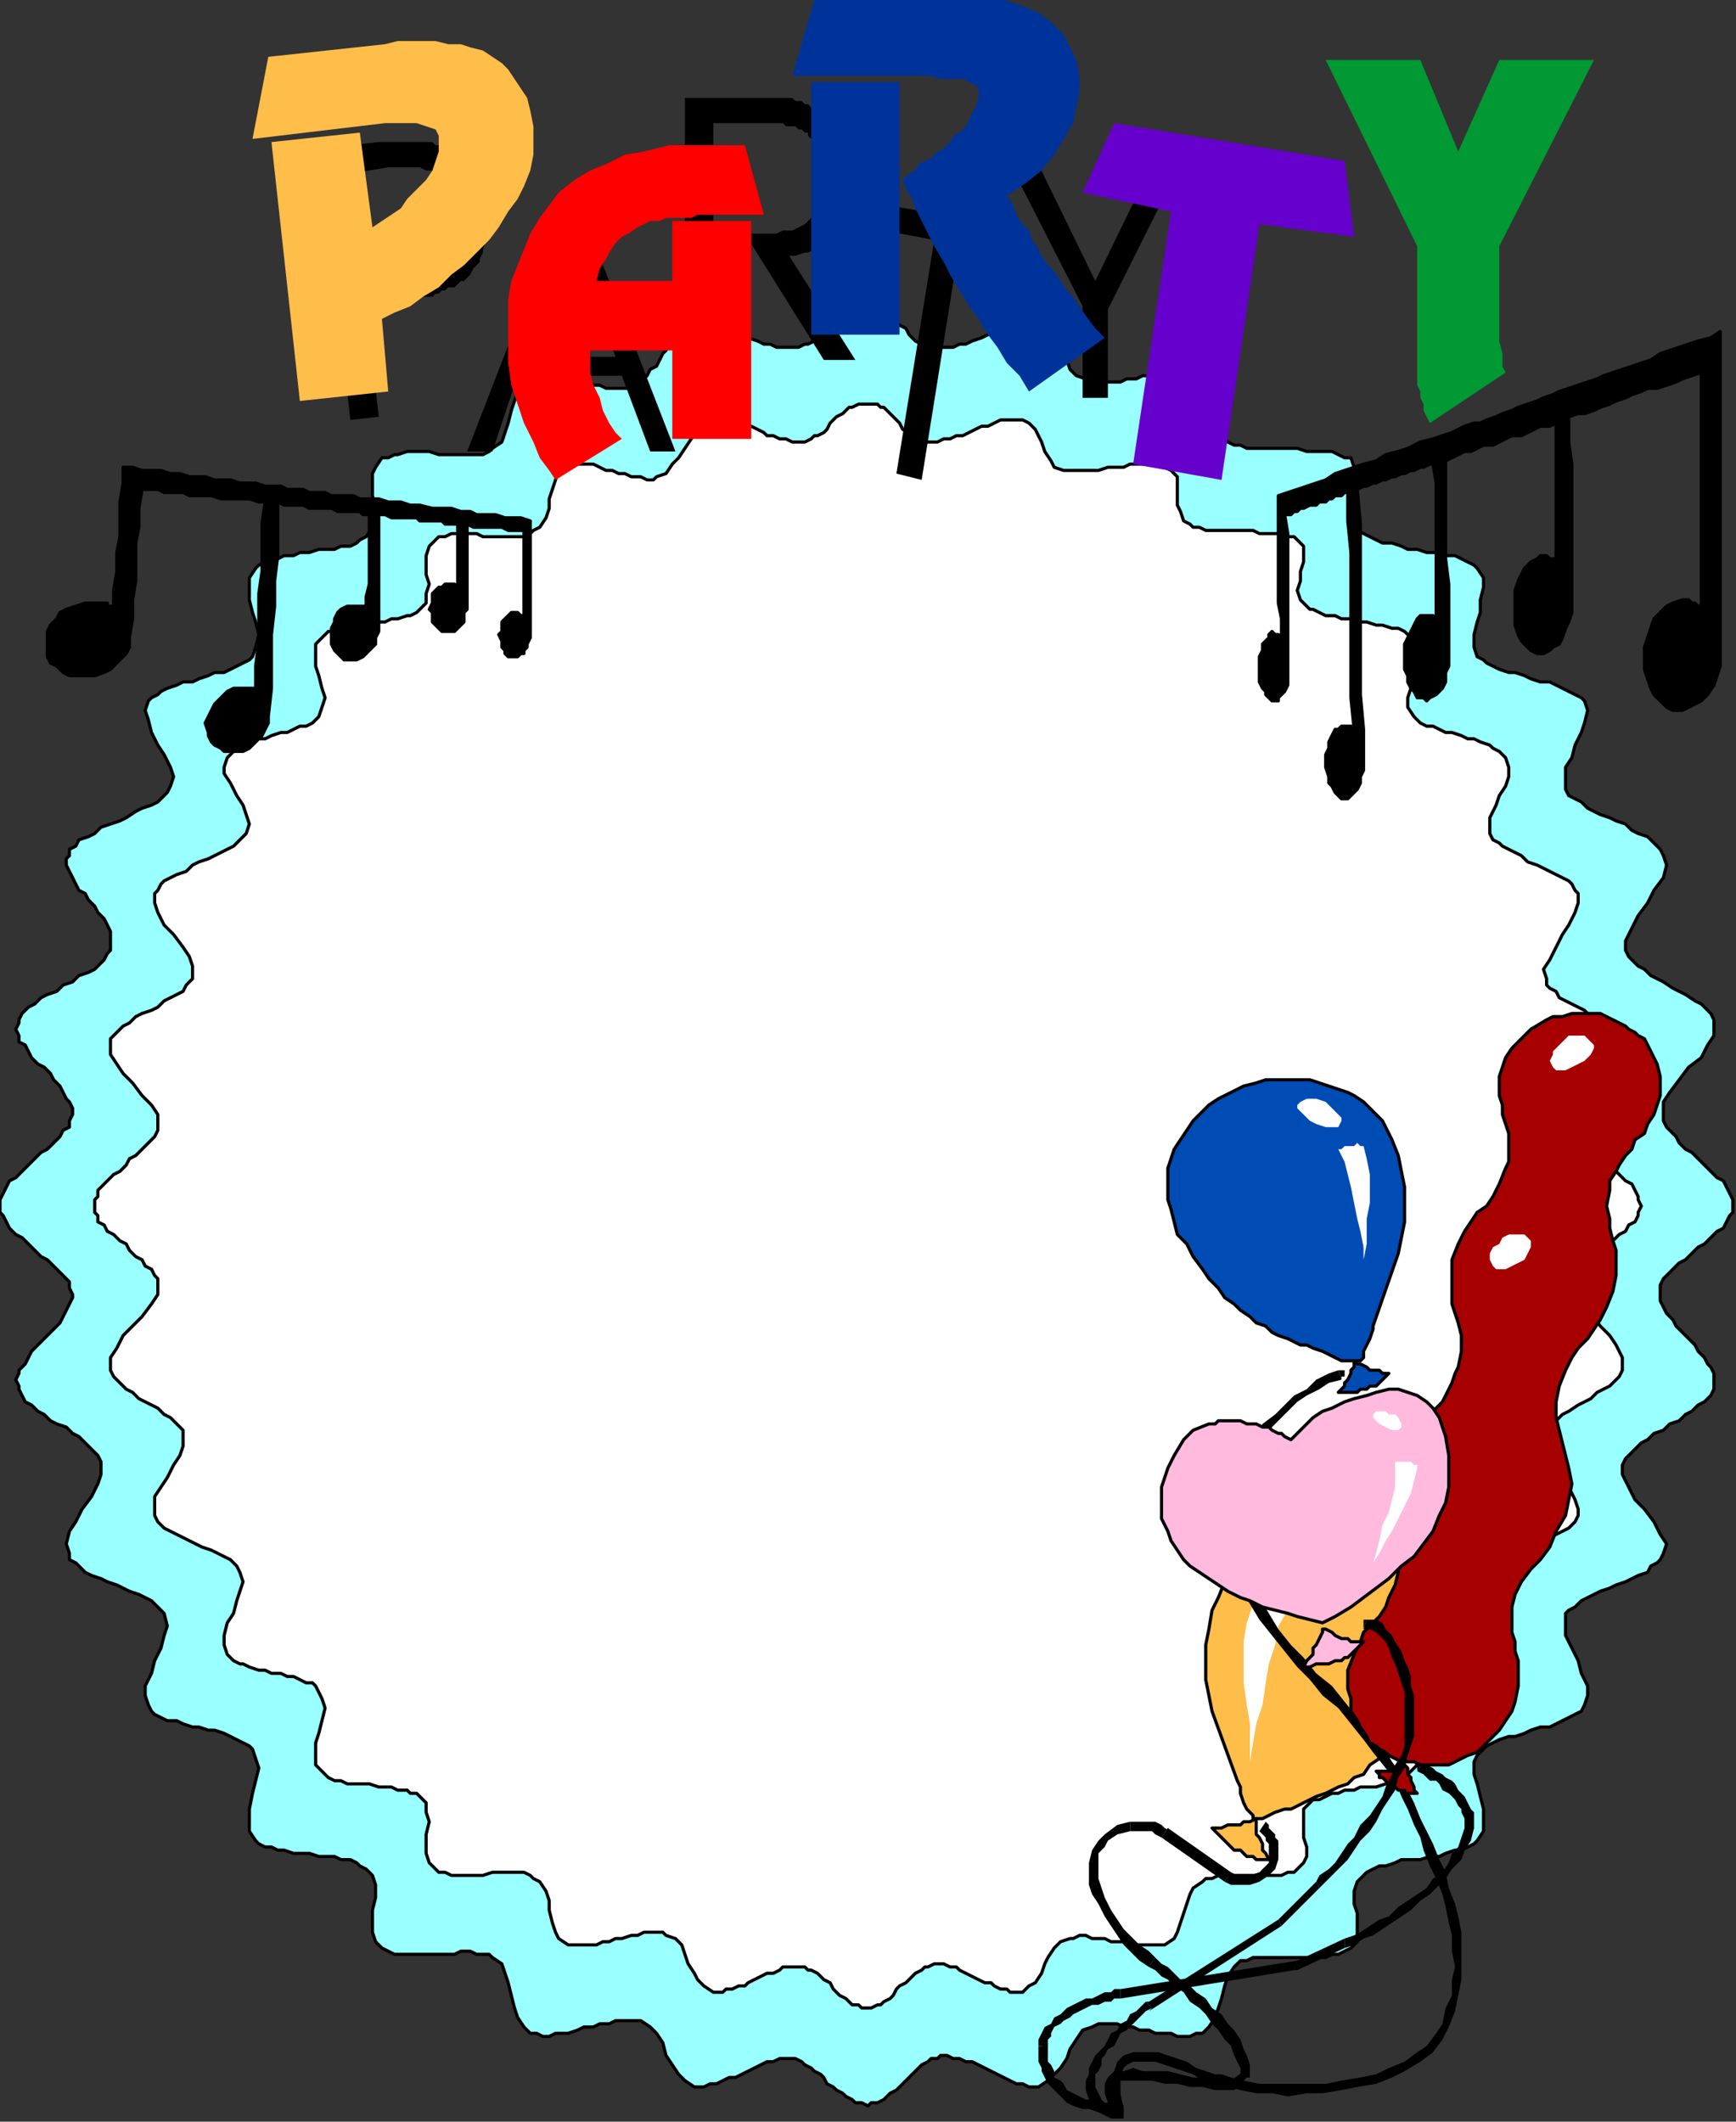 <?xml version="1.0" encoding="UTF-8" standalone="no"?>
<svg
   xmlns:dc="http://purl.org/dc/elements/1.1/"
   xmlns:cc="http://creativecommons.org/ns#"
   xmlns:rdf="http://www.w3.org/1999/02/22-rdf-syntax-ns#"
   xmlns:svg="http://www.w3.org/2000/svg"
   xmlns="http://www.w3.org/2000/svg"
   xmlns:sodipodi="http://sodipodi.sourceforge.net/DTD/sodipodi-0.dtd"
   xmlns:inkscape="http://www.inkscape.org/namespaces/inkscape"
   version="1.0"
   width="145.521mm"
   height="177.8mm"
   id="svg161"
   sodipodi:docname="BDRRC006.WMF">
  <rect width="100%" height="100%" fill="#333333" stroke="none"/>
  <sodipodi:namedview
     pagecolor="#ffffff"
     bordercolor="#666666"
     borderopacity="1"
     objecttolerance="10"
     gridtolerance="10"
     guidetolerance="10"
     inkscape:pageopacity="0"
     inkscape:pageshadow="2"
     inkscape:window-width="640"
     inkscape:window-height="480"
     id="namedview163" />
  <defs
     id="defs3">
    <pattern
       id="WMFhbasepattern"
       patternUnits="userSpaceOnUse"
       width="6"
       height="6"
       x="0"
       y="0" />
  </defs>
  <path
     style="fill:#99ffff;fill-rule:evenodd;fill-opacity:1;stroke:none;"
     d="  M 275,97   L 276,97   L 278,97   L 279,98   L 281,99   L 282,100   L 283,101   L 284,102   L 285,103   L 287,104   L 288,106   L 289,107   L 290,108   L 292,109   L 293,109   L 294,110   L 296,110   L 298,110   L 300,110   L 302,110   L 304,109   L 306,109   L 308,108   L 311,107   L 313,106   L 315,105   L 318,104   L 320,104   L 322,103   L 324,103   L 326,102   L 328,102   L 329,102   L 332,104   L 334,106   L 336,108   L 337,111   L 338,114   L 339,117   L 341,119   L 344,120   L 346,121   L 348,121   L 350,121   L 352,121   L 355,121   L 357,120   L 360,120   L 362,119   L 365,119   L 368,119   L 370,118   L 373,118   L 375,118   L 377,118   L 379,118   L 381,119   L 383,121   L 384,123   L 385,126   L 385,129   L 385,132   L 385,135   L 387,138   L 389,140   L 391,141   L 393,141   L 395,142   L 397,142   L 400,142   L 403,142   L 405,142   L 408,142   L 411,142   L 414,143   L 417,143   L 420,143   L 422,143   L 424,144   L 426,145   L 428,145   L 429,148   L 430,150   L 430,153   L 429,157   L 428,160   L 428,163   L 429,166   L 430,168   L 432,169   L 434,170   L 436,171   L 438,172   L 441,172   L 444,173   L 446,174   L 449,174   L 452,175   L 455,175   L 458,176   L 461,176   L 463,177   L 465,178   L 467,179   L 468,180   L 470,183   L 470,186   L 469,190   L 469,194   L 468,197   L 467,201   L 467,205   L 468,208   L 470,209   L 471,210   L 473,211   L 475,212   L 478,213   L 480,213   L 483,214   L 485,215   L 488,216   L 491,216   L 493,217   L 495,218   L 497,219   L 499,220   L 501,221   L 502,222   L 503,225   L 502,229   L 501,232   L 499,236   L 498,240   L 496,243   L 496,247   L 496,250   L 497,252   L 499,253   L 501,254   L 503,256   L 505,257   L 507,258   L 510,259   L 512,260   L 515,261   L 517,263   L 519,264   L 522,265   L 523,266   L 525,268   L 526,269   L 527,271   L 528,274   L 527,278   L 524,282   L 522,286   L 519,290   L 517,294   L 515,298   L 515,301   L 516,303   L 517,304   L 519,306   L 521,307   L 523,309   L 525,310   L 527,311   L 530,313   L 532,314   L 534,315   L 537,317   L 539,318   L 540,319   L 542,321   L 543,323   L 543,324   L 543,328   L 541,331   L 539,335   L 535,338   L 532,342   L 529,346   L 527,349   L 527,353   L 527,355   L 528,357   L 529,358   L 531,360   L 532,362   L 534,364   L 536,365   L 538,367   L 540,369   L 542,371   L 544,373   L 546,374   L 547,376   L 548,378   L 549,380   L 549,382   L 549,384   L 548,385   L 547,387   L 546,389   L 544,390   L 542,392   L 540,394   L 538,395   L 536,397   L 534,399   L 532,400   L 530,402   L 528,404   L 527,405   L 526,407   L 526,409   L 526,411   L 526,412   L 527,414   L 528,416   L 530,418   L 531,420   L 533,422   L 535,424   L 537,426   L 538,428   L 540,430   L 541,432   L 542,433   L 543,435   L 543,437   L 543,439   L 543,440   L 542,442   L 540,444   L 538,445   L 536,447   L 534,448   L 532,450   L 529,451   L 527,453   L 524,454   L 522,456   L 520,457   L 518,459   L 516,461   L 515,462   L 514,464   L 514,467   L 516,471   L 518,475   L 521,478   L 524,482   L 526,486   L 528,489   L 527,492   L 526,494   L 525,495   L 523,496   L 522,498   L 519,499   L 517,500   L 515,501   L 512,502   L 510,503   L 507,504   L 505,505   L 503,506   L 501,507   L 499,509   L 497,510   L 496,511   L 496,515   L 496,518   L 498,522   L 500,526   L 501,530   L 503,534   L 503,537   L 502,540   L 501,542   L 499,543   L 497,544   L 495,545   L 493,546   L 491,547   L 488,547   L 485,548   L 483,549   L 480,550   L 478,550   L 475,551   L 473,552   L 471,553   L 470,554   L 468,556   L 467,558   L 467,562   L 468,565   L 469,569   L 470,573   L 470,577   L 470,580   L 468,583   L 467,584   L 465,585   L 463,586   L 461,586   L 458,587   L 456,588   L 453,588   L 450,589   L 447,589   L 444,589   L 442,590   L 439,591   L 437,591   L 435,592   L 433,593   L 432,594   L 430,596   L 429,599   L 429,603   L 430,606   L 430,609   L 430,612   L 430,615   L 428,617   L 426,618   L 424,619   L 422,619   L 420,620   L 418,620   L 416,620   L 413,620   L 411,620   L 408,620   L 406,620   L 403,620   L 401,620   L 399,620   L 397,620   L 395,621   L 393,621   L 391,623   L 389,626   L 388,629   L 387,633   L 386,636   L 385,639   L 383,642   L 381,644   L 379,644   L 377,645   L 375,645   L 373,645   L 371,644   L 368,644   L 366,644   L 364,643   L 361,643   L 359,642   L 356,642   L 354,641   L 352,641   L 350,641   L 348,641   L 346,642   L 343,643   L 341,646   L 339,649   L 338,652   L 336,655   L 334,657   L 332,659   L 329,661   L 328,661   L 326,661   L 324,660   L 322,660   L 320,659   L 318,658   L 316,657   L 314,656   L 312,655   L 310,654   L 308,653   L 306,653   L 304,652   L 302,652   L 300,651   L 298,651   L 297,652   L 295,652   L 294,653   L 292,654   L 291,655   L 289,657   L 288,658   L 287,659   L 285,661   L 284,662   L 282,663   L 281,664   L 280,665   L 278,666   L 276,666   L 275,667   L 273,666   L 271,666   L 270,665   L 268,664   L 267,663   L 265,662   L 264,661   L 262,660   L 261,658   L 260,657   L 258,656   L 257,655   L 255,654   L 254,653   L 252,652   L 250,652   L 248,652   L 247,652   L 245,653   L 243,653   L 241,654   L 239,655   L 237,656   L 235,657   L 233,658   L 231,658   L 229,659   L 227,660   L 225,660   L 223,661   L 221,661   L 220,661   L 217,659   L 215,657   L 213,654   L 211,651   L 210,647   L 208,644   L 206,642   L 203,640   L 202,640   L 200,640   L 198,640   L 195,640   L 193,641   L 190,641   L 188,642   L 185,642   L 183,643   L 180,644   L 178,644   L 176,644   L 174,645   L 172,645   L 170,644   L 168,644   L 166,642   L 164,639   L 163,636   L 162,632   L 161,628   L 160,625   L 159,622   L 156,620   L 155,619   L 153,619   L 151,619   L 149,618   L 146,618   L 144,619   L 141,619   L 139,619   L 136,619   L 133,619   L 131,619   L 129,619   L 126,619   L 125,619   L 123,618   L 121,617   L 119,615   L 118,612   L 118,609   L 118,605   L 119,601   L 119,597   L 118,594   L 116,592   L 114,591   L 113,590   L 111,589   L 108,589   L 106,588   L 103,588   L 101,588   L 98,587   L 95,587   L 93,587   L 90,586   L 88,586   L 86,585   L 84,585   L 82,584   L 81,583   L 79,580   L 79,576   L 79,573   L 80,568   L 81,564   L 82,560   L 81,557   L 80,554   L 79,553   L 77,552   L 75,551   L 73,550   L 71,549   L 68,548   L 66,548   L 63,547   L 61,547   L 58,546   L 56,545   L 53,545   L 51,544   L 49,543   L 48,542   L 47,540   L 46,537   L 46,534   L 48,530   L 49,526   L 51,522   L 52,518   L 53,515   L 52,511   L 51,510   L 50,509   L 48,507   L 46,506   L 44,505   L 41,504   L 39,503   L 37,502   L 34,501   L 32,500   L 29,499   L 27,498   L 25,496   L 24,495   L 22,494   L 22,492   L 21,489   L 22,485   L 24,482   L 26,478   L 29,474   L 31,470   L 32,467   L 32,463   L 31,461   L 30,460   L 28,458   L 27,457   L 25,455   L 23,454   L 21,452   L 18,451   L 16,450   L 14,448   L 12,447   L 10,445   L 8,444   L 7,442   L 6,440   L 6,439   L 5,437   L 6,435   L 6,434   L 8,432   L 9,430   L 10,428   L 12,426   L 14,424   L 16,422   L 17,421   L 19,419   L 20,417   L 21,415   L 22,413   L 23,411   L 23,410   L 22,408   L 22,406   L 20,404   L 19,403   L 17,401   L 15,399   L 13,398   L 11,396   L 9,394   L 7,392   L 5,391   L 3,389   L 2,387   L 1,385   L 0,384   L 0,382   L 0,380   L 1,378   L 2,376   L 3,374   L 5,373   L 7,371   L 9,369   L 11,367   L 13,365   L 15,364   L 17,362   L 19,360   L 20,358   L 22,357   L 22,355   L 23,353   L 23,351   L 22,349   L 21,348   L 20,346   L 19,344   L 17,342   L 16,340   L 14,338   L 12,337   L 10,335   L 9,333   L 8,331   L 6,330   L 6,328   L 5,326   L 6,324   L 6,323   L 7,321   L 9,319   L 11,318   L 13,316   L 15,315   L 18,314   L 20,312   L 23,311   L 25,309   L 28,308   L 30,307   L 32,305   L 33,304   L 34,302   L 35,301   L 35,299   L 35,297   L 35,295   L 34,293   L 33,291   L 31,289   L 30,287   L 28,285   L 27,283   L 25,282   L 24,280   L 23,278   L 22,276   L 21,274   L 21,272   L 22,271   L 22,269   L 24,268   L 25,266   L 28,265   L 30,264   L 32,262   L 35,261   L 38,260   L 40,259   L 43,257   L 45,256   L 48,255   L 50,254   L 52,252   L 53,251   L 54,249   L 55,246   L 54,243   L 52,239   L 50,236   L 48,232   L 47,228   L 46,225   L 47,222   L 48,221   L 50,220   L 51,219   L 53,218   L 56,217   L 58,216   L 61,216   L 63,215   L 66,214   L 68,213   L 71,213   L 73,212   L 75,211   L 77,210   L 79,209   L 80,208   L 81,205   L 82,201   L 81,197   L 80,194   L 79,190   L 79,186   L 79,183   L 81,180   L 82,179   L 84,178   L 86,177   L 88,177   L 90,176   L 93,176   L 95,175   L 98,175   L 101,174   L 103,174   L 106,174   L 108,173   L 111,173   L 113,172   L 114,171   L 116,170   L 118,167   L 119,164   L 119,161   L 118,157   L 118,154   L 118,150   L 119,148   L 121,145   L 123,145   L 125,144   L 126,144   L 129,143   L 131,143   L 133,143   L 136,143   L 139,144   L 141,144   L 144,144   L 146,144   L 149,144   L 151,144   L 153,144   L 155,143   L 156,142   L 159,140   L 160,137   L 161,134   L 162,130   L 163,127   L 164,124   L 166,121   L 168,119   L 170,118   L 171,118   L 173,118   L 175,118   L 177,119   L 179,119   L 182,120   L 184,121   L 186,121   L 188,122   L 190,122   L 192,123   L 194,123   L 196,123   L 198,123   L 200,123   L 202,122   L 203,121   L 204,120   L 205,119   L 206,117   L 208,116   L 209,114   L 210,112   L 211,111   L 212,109   L 213,107   L 214,106   L 215,105   L 217,104   L 218,103   L 220,102   L 221,102   L 223,102   L 225,103   L 227,103   L 229,104   L 231,104   L 233,105   L 235,106   L 237,107   L 240,108   L 242,109   L 244,109   L 246,110   L 248,110   L 250,110   L 251,110   L 253,110   L 255,109   L 256,109   L 258,108   L 259,107   L 260,106   L 262,104   L 263,103   L 264,102   L 266,101   L 267,100   L 268,99   L 270,98   L 271,97   L 273,97   L 275,97  z "
     id="path5" />
  <path
     style="fill:none;stroke:#000000;stroke-width:1px;stroke-linecap:round;stroke-linejoin:round;stroke-miterlimit:4;stroke-dasharray:none;stroke-opacity:1;"
     d="  M 275,97   L 276,97   L 278,97   L 279,98   L 281,99   L 282,100   L 283,101   L 284,102   L 285,103   L 287,104   L 288,106   L 289,107   L 290,108   L 292,109   L 293,109   L 294,110   L 296,110   L 298,110   L 300,110   L 302,110   L 304,109   L 306,109   L 308,108   L 311,107   L 313,106   L 315,105   L 318,104   L 320,104   L 322,103   L 324,103   L 326,102   L 328,102   L 329,102   L 332,104   L 334,106   L 336,108   L 337,111   L 338,114   L 339,117   L 341,119   L 344,120   L 346,121   L 348,121   L 350,121   L 352,121   L 355,121   L 357,120   L 360,120   L 362,119   L 365,119   L 368,119   L 370,118   L 373,118   L 375,118   L 377,118   L 379,118   L 381,119   L 383,121   L 384,123   L 385,126   L 385,129   L 385,132   L 385,135   L 387,138   L 389,140   L 391,141   L 393,141   L 395,142   L 397,142   L 400,142   L 403,142   L 405,142   L 408,142   L 411,142   L 414,143   L 417,143   L 420,143   L 422,143   L 424,144   L 426,145   L 428,145   L 429,148   L 430,150   L 430,153   L 429,157   L 428,160   L 428,163   L 429,166   L 430,168   L 432,169   L 434,170   L 436,171   L 438,172   L 441,172   L 444,173   L 446,174   L 449,174   L 452,175   L 455,175   L 458,176   L 461,176   L 463,177   L 465,178   L 467,179   L 468,180   L 470,183   L 470,186   L 469,190   L 469,194   L 468,197   L 467,201   L 467,205   L 468,208   L 470,209   L 471,210   L 473,211   L 475,212   L 478,213   L 480,213   L 483,214   L 485,215   L 488,216   L 491,216   L 493,217   L 495,218   L 497,219   L 499,220   L 501,221   L 502,222   L 503,225   L 502,229   L 501,232   L 499,236   L 498,240   L 496,243   L 496,247   L 496,250   L 497,252   L 499,253   L 501,254   L 503,256   L 505,257   L 507,258   L 510,259   L 512,260   L 515,261   L 517,263   L 519,264   L 522,265   L 523,266   L 525,268   L 526,269   L 527,271   L 528,274   L 527,278   L 524,282   L 522,286   L 519,290   L 517,294   L 515,298   L 515,301   L 516,303   L 517,304   L 519,306   L 521,307   L 523,309   L 525,310   L 527,311   L 530,313   L 532,314   L 534,315   L 537,317   L 539,318   L 540,319   L 542,321   L 543,323   L 543,324   L 543,328   L 541,331   L 539,335   L 535,338   L 532,342   L 529,346   L 527,349   L 527,353   L 527,355   L 528,357   L 529,358   L 531,360   L 532,362   L 534,364   L 536,365   L 538,367   L 540,369   L 542,371   L 544,373   L 546,374   L 547,376   L 548,378   L 549,380   L 549,382   L 549,384   L 548,385   L 547,387   L 546,389   L 544,390   L 542,392   L 540,394   L 538,395   L 536,397   L 534,399   L 532,400   L 530,402   L 528,404   L 527,405   L 526,407   L 526,409   L 526,411   L 526,412   L 527,414   L 528,416   L 530,418   L 531,420   L 533,422   L 535,424   L 537,426   L 538,428   L 540,430   L 541,432   L 542,433   L 543,435   L 543,437   L 543,439   L 543,440   L 542,442   L 540,444   L 538,445   L 536,447   L 534,448   L 532,450   L 529,451   L 527,453   L 524,454   L 522,456   L 520,457   L 518,459   L 516,461   L 515,462   L 514,464   L 514,467   L 516,471   L 518,475   L 521,478   L 524,482   L 526,486   L 528,489   L 527,492   L 526,494   L 525,495   L 523,496   L 522,498   L 519,499   L 517,500   L 515,501   L 512,502   L 510,503   L 507,504   L 505,505   L 503,506   L 501,507   L 499,509   L 497,510   L 496,511   L 496,515   L 496,518   L 498,522   L 500,526   L 501,530   L 503,534   L 503,537   L 502,540   L 501,542   L 499,543   L 497,544   L 495,545   L 493,546   L 491,547   L 488,547   L 485,548   L 483,549   L 480,550   L 478,550   L 475,551   L 473,552   L 471,553   L 470,554   L 468,556   L 467,558   L 467,562   L 468,565   L 469,569   L 470,573   L 470,577   L 470,580   L 468,583   L 467,584   L 465,585   L 463,586   L 461,586   L 458,587   L 456,588   L 453,588   L 450,589   L 447,589   L 444,589   L 442,590   L 439,591   L 437,591   L 435,592   L 433,593   L 432,594   L 430,596   L 429,599   L 429,603   L 430,606   L 430,609   L 430,612   L 430,615   L 428,617   L 426,618   L 424,619   L 422,619   L 420,620   L 418,620   L 416,620   L 413,620   L 411,620   L 408,620   L 406,620   L 403,620   L 401,620   L 399,620   L 397,620   L 395,621   L 393,621   L 391,623   L 389,626   L 388,629   L 387,633   L 386,636   L 385,639   L 383,642   L 381,644   L 379,644   L 377,645   L 375,645   L 373,645   L 371,644   L 368,644   L 366,644   L 364,643   L 361,643   L 359,642   L 356,642   L 354,641   L 352,641   L 350,641   L 348,641   L 346,642   L 343,643   L 341,646   L 339,649   L 338,652   L 336,655   L 334,657   L 332,659   L 329,661   L 328,661   L 326,661   L 324,660   L 322,660   L 320,659   L 318,658   L 316,657   L 314,656   L 312,655   L 310,654   L 308,653   L 306,653   L 304,652   L 302,652   L 300,651   L 298,651   L 297,652   L 295,652   L 294,653   L 292,654   L 291,655   L 289,657   L 288,658   L 287,659   L 285,661   L 284,662   L 282,663   L 281,664   L 280,665   L 278,666   L 276,666   L 275,667   L 273,666   L 271,666   L 270,665   L 268,664   L 267,663   L 265,662   L 264,661   L 262,660   L 261,658   L 260,657   L 258,656   L 257,655   L 255,654   L 254,653   L 252,652   L 250,652   L 248,652   L 247,652   L 245,653   L 243,653   L 241,654   L 239,655   L 237,656   L 235,657   L 233,658   L 231,658   L 229,659   L 227,660   L 225,660   L 223,661   L 221,661   L 220,661   L 217,659   L 215,657   L 213,654   L 211,651   L 210,647   L 208,644   L 206,642   L 203,640   L 202,640   L 200,640   L 198,640   L 195,640   L 193,641   L 190,641   L 188,642   L 185,642   L 183,643   L 180,644   L 178,644   L 176,644   L 174,645   L 172,645   L 170,644   L 168,644   L 166,642   L 164,639   L 163,636   L 162,632   L 161,628   L 160,625   L 159,622   L 156,620   L 155,619   L 153,619   L 151,619   L 149,618   L 146,618   L 144,619   L 141,619   L 139,619   L 136,619   L 133,619   L 131,619   L 129,619   L 126,619   L 125,619   L 123,618   L 121,617   L 119,615   L 118,612   L 118,609   L 118,605   L 119,601   L 119,597   L 118,594   L 116,592   L 114,591   L 113,590   L 111,589   L 108,589   L 106,588   L 103,588   L 101,588   L 98,587   L 95,587   L 93,587   L 90,586   L 88,586   L 86,585   L 84,585   L 82,584   L 81,583   L 79,580   L 79,576   L 79,573   L 80,568   L 81,564   L 82,560   L 81,557   L 80,554   L 79,553   L 77,552   L 75,551   L 73,550   L 71,549   L 68,548   L 66,548   L 63,547   L 61,547   L 58,546   L 56,545   L 53,545   L 51,544   L 49,543   L 48,542   L 47,540   L 46,537   L 46,534   L 48,530   L 49,526   L 51,522   L 52,518   L 53,515   L 52,511   L 51,510   L 50,509   L 48,507   L 46,506   L 44,505   L 41,504   L 39,503   L 37,502   L 34,501   L 32,500   L 29,499   L 27,498   L 25,496   L 24,495   L 22,494   L 22,492   L 21,489   L 22,485   L 24,482   L 26,478   L 29,474   L 31,470   L 32,467   L 32,463   L 31,461   L 30,460   L 28,458   L 27,457   L 25,455   L 23,454   L 21,452   L 18,451   L 16,450   L 14,448   L 12,447   L 10,445   L 8,444   L 7,442   L 6,440   L 6,439   L 5,437   L 6,435   L 6,434   L 8,432   L 9,430   L 10,428   L 12,426   L 14,424   L 16,422   L 17,421   L 19,419   L 20,417   L 21,415   L 22,413   L 23,411   L 23,410   L 22,408   L 22,406   L 20,404   L 19,403   L 17,401   L 15,399   L 13,398   L 11,396   L 9,394   L 7,392   L 5,391   L 3,389   L 2,387   L 1,385   L 0,384   L 0,382   L 0,380   L 1,378   L 2,376   L 3,374   L 5,373   L 7,371   L 9,369   L 11,367   L 13,365   L 15,364   L 17,362   L 19,360   L 20,358   L 22,357   L 22,355   L 23,353   L 23,351   L 22,349   L 21,348   L 20,346   L 19,344   L 17,342   L 16,340   L 14,338   L 12,337   L 10,335   L 9,333   L 8,331   L 6,330   L 6,328   L 5,326   L 6,324   L 6,323   L 7,321   L 9,319   L 11,318   L 13,316   L 15,315   L 18,314   L 20,312   L 23,311   L 25,309   L 28,308   L 30,307   L 32,305   L 33,304   L 34,302   L 35,301   L 35,299   L 35,297   L 35,295   L 34,293   L 33,291   L 31,289   L 30,287   L 28,285   L 27,283   L 25,282   L 24,280   L 23,278   L 22,276   L 21,274   L 21,272   L 22,271   L 22,269   L 24,268   L 25,266   L 28,265   L 30,264   L 32,262   L 35,261   L 38,260   L 40,259   L 43,257   L 45,256   L 48,255   L 50,254   L 52,252   L 53,251   L 54,249   L 55,246   L 54,243   L 52,239   L 50,236   L 48,232   L 47,228   L 46,225   L 47,222   L 48,221   L 50,220   L 51,219   L 53,218   L 56,217   L 58,216   L 61,216   L 63,215   L 66,214   L 68,213   L 71,213   L 73,212   L 75,211   L 77,210   L 79,209   L 80,208   L 81,205   L 82,201   L 81,197   L 80,194   L 79,190   L 79,186   L 79,183   L 81,180   L 82,179   L 84,178   L 86,177   L 88,177   L 90,176   L 93,176   L 95,175   L 98,175   L 101,174   L 103,174   L 106,174   L 108,173   L 111,173   L 113,172   L 114,171   L 116,170   L 118,167   L 119,164   L 119,161   L 118,157   L 118,154   L 118,150   L 119,148   L 121,145   L 123,145   L 125,144   L 126,144   L 129,143   L 131,143   L 133,143   L 136,143   L 139,144   L 141,144   L 144,144   L 146,144   L 149,144   L 151,144   L 153,144   L 155,143   L 156,142   L 159,140   L 160,137   L 161,134   L 162,130   L 163,127   L 164,124   L 166,121   L 168,119   L 170,118   L 171,118   L 173,118   L 175,118   L 177,119   L 179,119   L 182,120   L 184,121   L 186,121   L 188,122   L 190,122   L 192,123   L 194,123   L 196,123   L 198,123   L 200,123   L 202,122   L 203,121   L 204,120   L 205,119   L 206,117   L 208,116   L 209,114   L 210,112   L 211,111   L 212,109   L 213,107   L 214,106   L 215,105   L 217,104   L 218,103   L 220,102   L 221,102   L 223,102   L 225,103   L 227,103   L 229,104   L 231,104   L 233,105   L 235,106   L 237,107   L 240,108   L 242,109   L 244,109   L 246,110   L 248,110   L 250,110   L 251,110   L 253,110   L 255,109   L 256,109   L 258,108   L 259,107   L 260,106   L 262,104   L 263,103   L 264,102   L 266,101   L 267,100   L 268,99   L 270,98   L 271,97   L 273,97   L 275,97  "
     id="path7" />
  <path
     style="fill:#ffffff;fill-rule:evenodd;fill-opacity:1;stroke:none;"
     d="  M 275,128   L 276,128   L 278,128   L 279,129   L 280,129   L 281,130   L 282,131   L 283,132   L 284,133   L 285,134   L 286,136   L 288,137   L 289,138   L 290,138   L 291,139   L 292,140   L 294,140   L 295,140   L 297,140   L 299,139   L 301,139   L 303,138   L 305,138   L 307,137   L 309,136   L 311,135   L 313,135   L 315,134   L 317,133   L 319,133   L 320,133   L 322,133   L 324,133   L 326,134   L 328,136   L 329,138   L 330,140   L 331,143   L 333,146   L 334,148   L 337,149   L 338,149   L 340,149   L 342,149   L 344,149   L 346,149   L 348,149   L 351,148   L 353,148   L 356,148   L 358,147   L 360,147   L 362,147   L 364,147   L 366,147   L 368,147   L 369,148   L 371,149   L 373,151   L 373,154   L 373,157   L 373,160   L 374,162   L 375,165   L 377,166   L 378,167   L 380,167   L 382,168   L 384,168   L 386,168   L 389,168   L 391,168   L 394,168   L 397,168   L 399,169   L 402,169   L 404,169   L 406,169   L 408,170   L 410,170   L 411,171   L 413,173   L 413,175   L 413,178   L 412,181   L 412,184   L 411,187   L 412,190   L 414,192   L 415,193   L 416,193   L 418,194   L 420,195   L 423,195   L 425,196   L 428,196   L 431,197   L 433,197   L 436,198   L 438,198   L 441,199   L 443,199   L 445,200   L 446,201   L 447,202   L 449,204   L 449,207   L 449,211   L 448,214   L 447,218   L 446,221   L 446,224   L 448,227   L 449,228   L 450,229   L 452,230   L 454,230   L 456,231   L 458,232   L 460,232   L 463,233   L 465,234   L 467,234   L 469,235   L 472,236   L 473,237   L 475,238   L 476,239   L 477,240   L 478,243   L 478,246   L 477,249   L 475,252   L 474,255   L 472,259   L 472,262   L 472,264   L 473,266   L 475,267   L 476,268   L 478,269   L 480,270   L 482,271   L 484,273   L 487,274   L 489,275   L 491,276   L 493,277   L 495,278   L 497,279   L 498,280   L 499,282   L 500,283   L 500,286   L 499,289   L 497,293   L 495,296   L 493,300   L 491,304   L 489,307   L 490,310   L 490,312   L 491,313   L 493,314   L 494,316   L 496,317   L 498,318   L 500,319   L 502,320   L 504,322   L 506,323   L 508,324   L 510,325   L 512,326   L 513,328   L 514,329   L 514,331   L 514,334   L 513,337   L 510,340   L 507,343   L 504,347   L 502,350   L 500,353   L 500,356   L 500,358   L 501,360   L 502,361   L 503,363   L 505,364   L 506,366   L 508,367   L 510,369   L 512,371   L 513,372   L 515,374   L 517,375   L 518,377   L 519,379   L 519,380   L 520,382   L 519,384   L 519,385   L 518,387   L 516,388   L 515,390   L 513,391   L 511,393   L 509,394   L 508,396   L 506,397   L 504,398   L 502,400   L 501,401   L 500,403   L 499,404   L 499,406   L 499,409   L 501,413   L 504,416   L 507,420   L 510,423   L 512,426   L 514,430   L 514,433   L 514,434   L 513,436   L 512,437   L 510,439   L 508,440   L 506,441   L 504,443   L 502,444   L 500,445   L 497,447   L 495,448   L 494,449   L 492,451   L 490,452   L 489,454   L 489,455   L 489,458   L 490,461   L 492,465   L 495,468   L 497,471   L 499,475   L 500,478   L 500,480   L 499,482   L 498,483   L 497,484   L 495,485   L 493,486   L 491,487   L 489,488   L 487,489   L 484,490   L 482,491   L 480,492   L 478,493   L 476,494   L 475,495   L 473,496   L 472,498   L 472,501   L 472,504   L 474,507   L 475,511   L 477,514   L 478,518   L 478,521   L 477,524   L 476,525   L 475,526   L 473,527   L 472,528   L 469,528   L 467,529   L 465,530   L 463,530   L 460,531   L 458,532   L 456,532   L 454,533   L 452,534   L 450,535   L 449,536   L 448,537   L 446,540   L 446,543   L 447,546   L 448,549   L 449,553   L 449,556   L 449,559   L 447,561   L 446,562   L 445,563   L 443,564   L 441,565   L 439,565   L 436,566   L 434,566   L 431,566   L 429,567   L 426,567   L 424,568   L 422,568   L 420,569   L 418,570   L 416,570   L 415,571   L 413,573   L 413,576   L 413,579   L 413,582   L 414,585   L 414,588   L 413,590   L 411,592   L 410,593   L 408,593   L 406,594   L 405,594   L 403,594   L 400,594   L 398,594   L 396,594   L 394,594   L 392,594   L 390,594   L 387,594   L 386,594   L 384,595   L 382,595   L 381,596   L 378,598   L 377,600   L 376,603   L 375,606   L 374,609   L 373,612   L 372,614   L 369,616   L 368,616   L 366,616   L 365,616   L 363,616   L 361,616   L 359,616   L 356,615   L 354,615   L 352,615   L 350,614   L 348,614   L 346,614   L 344,613   L 342,613   L 340,614   L 339,614   L 336,615   L 334,617   L 332,620   L 331,622   L 330,625   L 328,628   L 326,629   L 324,631   L 322,631   L 320,631   L 319,630   L 317,630   L 315,629   L 314,628   L 312,628   L 310,627   L 308,626   L 306,625   L 304,624   L 303,623   L 301,623   L 299,622   L 297,622   L 296,622   L 294,623   L 293,623   L 292,624   L 290,625   L 289,626   L 288,627   L 287,628   L 285,629   L 284,630   L 283,632   L 282,633   L 280,634   L 279,635   L 278,635   L 276,636   L 275,636   L 273,636   L 272,635   L 270,635   L 269,634   L 268,633   L 266,632   L 265,631   L 264,630   L 263,628   L 261,627   L 260,626   L 259,625   L 257,624   L 256,624   L 255,623   L 253,623   L 252,623   L 250,623   L 248,623   L 247,624   L 245,625   L 243,625   L 241,626   L 239,627   L 237,628   L 236,629   L 234,629   L 232,630   L 230,630   L 229,631   L 227,631   L 226,631   L 223,629   L 221,627   L 220,625   L 218,622   L 217,619   L 216,616   L 214,614   L 211,613   L 210,612   L 208,612   L 206,612   L 204,612   L 202,613   L 200,613   L 197,614   L 195,614   L 193,615   L 191,615   L 189,616   L 187,616   L 185,616   L 183,616   L 181,616   L 180,616   L 177,614   L 176,612   L 175,609   L 174,605   L 174,602   L 173,599   L 171,596   L 169,595   L 168,594   L 166,593   L 164,593   L 162,593   L 160,593   L 158,593   L 156,593   L 153,594   L 151,594   L 149,594   L 147,594   L 145,594   L 143,594   L 141,593   L 139,593   L 138,592   L 136,590   L 135,587   L 135,584   L 135,581   L 136,577   L 135,574   L 135,571   L 133,569   L 132,568   L 130,568   L 129,567   L 126,567   L 124,566   L 122,566   L 120,566   L 117,565   L 115,565   L 112,565   L 110,565   L 108,564   L 106,564   L 104,563   L 103,562   L 102,561   L 100,559   L 100,556   L 100,552   L 101,549   L 102,545   L 103,541   L 102,538   L 101,536   L 100,534   L 99,533   L 97,533   L 95,532   L 93,531   L 91,531   L 89,530   L 86,530   L 84,529   L 82,529   L 79,528   L 77,527   L 76,527   L 74,526   L 73,525   L 72,524   L 71,521   L 71,518   L 72,514   L 74,511   L 75,507   L 76,504   L 77,501   L 76,498   L 75,496   L 74,495   L 73,494   L 71,493   L 69,492   L 67,491   L 64,490   L 62,489   L 60,488   L 58,487   L 56,486   L 54,485   L 52,484   L 51,483   L 50,482   L 49,480   L 49,478   L 49,474   L 51,471   L 53,468   L 55,464   L 57,461   L 58,458   L 58,455   L 58,453   L 57,452   L 55,450   L 54,449   L 52,448   L 50,446   L 48,445   L 46,444   L 44,443   L 42,441   L 40,440   L 39,439   L 37,437   L 36,436   L 35,434   L 35,433   L 35,430   L 37,427   L 39,423   L 42,420   L 45,417   L 48,413   L 50,410   L 50,407   L 50,405   L 49,404   L 48,402   L 46,401   L 45,399   L 43,398   L 41,396   L 40,394   L 38,393   L 36,391   L 34,390   L 33,388   L 31,387   L 31,385   L 30,384   L 30,382   L 30,380   L 31,379   L 31,377   L 33,375   L 34,374   L 36,372   L 38,371   L 40,369   L 41,367   L 43,366   L 45,364   L 46,363   L 48,361   L 49,360   L 50,358   L 50,356   L 50,353   L 48,350   L 45,347   L 42,343   L 39,340   L 37,337   L 35,334   L 35,331   L 35,329   L 36,328   L 38,326   L 39,325   L 41,324   L 43,322   L 45,321   L 48,320   L 50,319   L 52,317   L 54,316   L 56,315   L 58,314   L 59,312   L 60,311   L 61,310   L 61,306   L 60,303   L 58,300   L 55,296   L 52,293   L 50,289   L 49,286   L 49,283   L 50,282   L 51,280   L 52,279   L 54,278   L 56,277   L 59,276   L 61,274   L 63,273   L 66,272   L 68,271   L 70,270   L 72,269   L 74,268   L 76,266   L 77,265   L 78,264   L 79,261   L 78,258   L 77,255   L 75,252   L 73,248   L 71,245   L 71,243   L 72,240   L 73,239   L 74,238   L 76,237   L 77,236   L 80,235   L 82,234   L 84,234   L 86,233   L 89,232   L 91,232   L 93,231   L 95,230   L 97,230   L 99,229   L 100,228   L 101,227   L 102,224   L 103,221   L 102,218   L 101,214   L 100,211   L 100,207   L 100,204   L 102,202   L 103,201   L 104,200   L 106,200   L 108,199   L 110,198   L 112,198   L 115,198   L 117,197   L 120,197   L 122,197   L 124,196   L 126,196   L 129,195   L 130,195   L 132,194   L 133,193   L 135,191   L 135,188   L 136,185   L 135,182   L 135,179   L 135,176   L 136,173   L 138,171   L 139,170   L 141,170   L 143,169   L 145,169   L 147,169   L 149,169   L 151,169   L 153,170   L 156,170   L 158,170   L 160,170   L 162,170   L 164,170   L 166,170   L 168,169   L 169,168   L 171,167   L 173,164   L 174,161   L 174,158   L 175,155   L 176,152   L 177,149   L 180,148   L 181,147   L 183,147   L 184,147   L 186,147   L 188,147   L 190,148   L 192,149   L 194,149   L 196,150   L 198,150   L 200,151   L 201,151   L 203,151   L 205,152   L 207,152   L 208,151   L 211,150   L 213,147   L 215,145   L 217,142   L 219,139   L 221,136   L 223,134   L 226,133   L 227,133   L 229,133   L 230,133   L 232,133   L 234,134   L 236,135   L 238,135   L 240,136   L 242,137   L 243,138   L 245,138   L 247,139   L 249,139   L 251,140   L 252,140   L 254,140   L 255,140   L 257,139   L 258,138   L 259,138   L 261,137   L 262,136   L 263,134   L 264,133   L 265,132   L 267,131   L 268,130   L 269,129   L 270,129   L 272,128   L 273,128   L 275,128  z "
     id="path9" />
  <path
     style="fill:none;stroke:#000000;stroke-width:1px;stroke-linecap:round;stroke-linejoin:round;stroke-miterlimit:4;stroke-dasharray:none;stroke-opacity:1;"
     d="  M 275,128   L 276,128   L 278,128   L 279,129   L 280,129   L 281,130   L 282,131   L 283,132   L 284,133   L 285,134   L 286,136   L 288,137   L 289,138   L 290,138   L 291,139   L 292,140   L 294,140   L 295,140   L 297,140   L 299,139   L 301,139   L 303,138   L 305,138   L 307,137   L 309,136   L 311,135   L 313,135   L 315,134   L 317,133   L 319,133   L 320,133   L 322,133   L 324,133   L 326,134   L 328,136   L 329,138   L 330,140   L 331,143   L 333,146   L 334,148   L 337,149   L 338,149   L 340,149   L 342,149   L 344,149   L 346,149   L 348,149   L 351,148   L 353,148   L 356,148   L 358,147   L 360,147   L 362,147   L 364,147   L 366,147   L 368,147   L 369,148   L 371,149   L 373,151   L 373,154   L 373,157   L 373,160   L 374,162   L 375,165   L 377,166   L 378,167   L 380,167   L 382,168   L 384,168   L 386,168   L 389,168   L 391,168   L 394,168   L 397,168   L 399,169   L 402,169   L 404,169   L 406,169   L 408,170   L 410,170   L 411,171   L 413,173   L 413,175   L 413,178   L 412,181   L 412,184   L 411,187   L 412,190   L 414,192   L 415,193   L 416,193   L 418,194   L 420,195   L 423,195   L 425,196   L 428,196   L 431,197   L 433,197   L 436,198   L 438,198   L 441,199   L 443,199   L 445,200   L 446,201   L 447,202   L 449,204   L 449,207   L 449,211   L 448,214   L 447,218   L 446,221   L 446,224   L 448,227   L 449,228   L 450,229   L 452,230   L 454,230   L 456,231   L 458,232   L 460,232   L 463,233   L 465,234   L 467,234   L 469,235   L 472,236   L 473,237   L 475,238   L 476,239   L 477,240   L 478,243   L 478,246   L 477,249   L 475,252   L 474,255   L 472,259   L 472,262   L 472,264   L 473,266   L 475,267   L 476,268   L 478,269   L 480,270   L 482,271   L 484,273   L 487,274   L 489,275   L 491,276   L 493,277   L 495,278   L 497,279   L 498,280   L 499,282   L 500,283   L 500,286   L 499,289   L 497,293   L 495,296   L 493,300   L 491,304   L 489,307   L 490,310   L 490,312   L 491,313   L 493,314   L 494,316   L 496,317   L 498,318   L 500,319   L 502,320   L 504,322   L 506,323   L 508,324   L 510,325   L 512,326   L 513,328   L 514,329   L 514,331   L 514,334   L 513,337   L 510,340   L 507,343   L 504,347   L 502,350   L 500,353   L 500,356   L 500,358   L 501,360   L 502,361   L 503,363   L 505,364   L 506,366   L 508,367   L 510,369   L 512,371   L 513,372   L 515,374   L 517,375   L 518,377   L 519,379   L 519,380   L 520,382   L 519,384   L 519,385   L 518,387   L 516,388   L 515,390   L 513,391   L 511,393   L 509,394   L 508,396   L 506,397   L 504,398   L 502,400   L 501,401   L 500,403   L 499,404   L 499,406   L 499,409   L 501,413   L 504,416   L 507,420   L 510,423   L 512,426   L 514,430   L 514,433   L 514,434   L 513,436   L 512,437   L 510,439   L 508,440   L 506,441   L 504,443   L 502,444   L 500,445   L 497,447   L 495,448   L 494,449   L 492,451   L 490,452   L 489,454   L 489,455   L 489,458   L 490,461   L 492,465   L 495,468   L 497,471   L 499,475   L 500,478   L 500,480   L 499,482   L 498,483   L 497,484   L 495,485   L 493,486   L 491,487   L 489,488   L 487,489   L 484,490   L 482,491   L 480,492   L 478,493   L 476,494   L 475,495   L 473,496   L 472,498   L 472,501   L 472,504   L 474,507   L 475,511   L 477,514   L 478,518   L 478,521   L 477,524   L 476,525   L 475,526   L 473,527   L 472,528   L 469,528   L 467,529   L 465,530   L 463,530   L 460,531   L 458,532   L 456,532   L 454,533   L 452,534   L 450,535   L 449,536   L 448,537   L 446,540   L 446,543   L 447,546   L 448,549   L 449,553   L 449,556   L 449,559   L 447,561   L 446,562   L 445,563   L 443,564   L 441,565   L 439,565   L 436,566   L 434,566   L 431,566   L 429,567   L 426,567   L 424,568   L 422,568   L 420,569   L 418,570   L 416,570   L 415,571   L 413,573   L 413,576   L 413,579   L 413,582   L 414,585   L 414,588   L 413,590   L 411,592   L 410,593   L 408,593   L 406,594   L 405,594   L 403,594   L 400,594   L 398,594   L 396,594   L 394,594   L 392,594   L 390,594   L 387,594   L 386,594   L 384,595   L 382,595   L 381,596   L 378,598   L 377,600   L 376,603   L 375,606   L 374,609   L 373,612   L 372,614   L 369,616   L 368,616   L 366,616   L 365,616   L 363,616   L 361,616   L 359,616   L 356,615   L 354,615   L 352,615   L 350,614   L 348,614   L 346,614   L 344,613   L 342,613   L 340,614   L 339,614   L 336,615   L 334,617   L 332,620   L 331,622   L 330,625   L 328,628   L 326,629   L 324,631   L 322,631   L 320,631   L 319,630   L 317,630   L 315,629   L 314,628   L 312,628   L 310,627   L 308,626   L 306,625   L 304,624   L 303,623   L 301,623   L 299,622   L 297,622   L 296,622   L 294,623   L 293,623   L 292,624   L 290,625   L 289,626   L 288,627   L 287,628   L 285,629   L 284,630   L 283,632   L 282,633   L 280,634   L 279,635   L 278,635   L 276,636   L 275,636   L 273,636   L 272,635   L 270,635   L 269,634   L 268,633   L 266,632   L 265,631   L 264,630   L 263,628   L 261,627   L 260,626   L 259,625   L 257,624   L 256,624   L 255,623   L 253,623   L 252,623   L 250,623   L 248,623   L 247,624   L 245,625   L 243,625   L 241,626   L 239,627   L 237,628   L 236,629   L 234,629   L 232,630   L 230,630   L 229,631   L 227,631   L 226,631   L 223,629   L 221,627   L 220,625   L 218,622   L 217,619   L 216,616   L 214,614   L 211,613   L 210,612   L 208,612   L 206,612   L 204,612   L 202,613   L 200,613   L 197,614   L 195,614   L 193,615   L 191,615   L 189,616   L 187,616   L 185,616   L 183,616   L 181,616   L 180,616   L 177,614   L 176,612   L 175,609   L 174,605   L 174,602   L 173,599   L 171,596   L 169,595   L 168,594   L 166,593   L 164,593   L 162,593   L 160,593   L 158,593   L 156,593   L 153,594   L 151,594   L 149,594   L 147,594   L 145,594   L 143,594   L 141,593   L 139,593   L 138,592   L 136,590   L 135,587   L 135,584   L 135,581   L 136,577   L 135,574   L 135,571   L 133,569   L 132,568   L 130,568   L 129,567   L 126,567   L 124,566   L 122,566   L 120,566   L 117,565   L 115,565   L 112,565   L 110,565   L 108,564   L 106,564   L 104,563   L 103,562   L 102,561   L 100,559   L 100,556   L 100,552   L 101,549   L 102,545   L 103,541   L 102,538   L 101,536   L 100,534   L 99,533   L 97,533   L 95,532   L 93,531   L 91,531   L 89,530   L 86,530   L 84,529   L 82,529   L 79,528   L 77,527   L 76,527   L 74,526   L 73,525   L 72,524   L 71,521   L 71,518   L 72,514   L 74,511   L 75,507   L 76,504   L 77,501   L 76,498   L 75,496   L 74,495   L 73,494   L 71,493   L 69,492   L 67,491   L 64,490   L 62,489   L 60,488   L 58,487   L 56,486   L 54,485   L 52,484   L 51,483   L 50,482   L 49,480   L 49,478   L 49,474   L 51,471   L 53,468   L 55,464   L 57,461   L 58,458   L 58,455   L 58,453   L 57,452   L 55,450   L 54,449   L 52,448   L 50,446   L 48,445   L 46,444   L 44,443   L 42,441   L 40,440   L 39,439   L 37,437   L 36,436   L 35,434   L 35,433   L 35,430   L 37,427   L 39,423   L 42,420   L 45,417   L 48,413   L 50,410   L 50,407   L 50,405   L 49,404   L 48,402   L 46,401   L 45,399   L 43,398   L 41,396   L 40,394   L 38,393   L 36,391   L 34,390   L 33,388   L 31,387   L 31,385   L 30,384   L 30,382   L 30,380   L 31,379   L 31,377   L 33,375   L 34,374   L 36,372   L 38,371   L 40,369   L 41,367   L 43,366   L 45,364   L 46,363   L 48,361   L 49,360   L 50,358   L 50,356   L 50,353   L 48,350   L 45,347   L 42,343   L 39,340   L 37,337   L 35,334   L 35,331   L 35,329   L 36,328   L 38,326   L 39,325   L 41,324   L 43,322   L 45,321   L 48,320   L 50,319   L 52,317   L 54,316   L 56,315   L 58,314   L 59,312   L 60,311   L 61,310   L 61,306   L 60,303   L 58,300   L 55,296   L 52,293   L 50,289   L 49,286   L 49,283   L 50,282   L 51,280   L 52,279   L 54,278   L 56,277   L 59,276   L 61,274   L 63,273   L 66,272   L 68,271   L 70,270   L 72,269   L 74,268   L 76,266   L 77,265   L 78,264   L 79,261   L 78,258   L 77,255   L 75,252   L 73,248   L 71,245   L 71,243   L 72,240   L 73,239   L 74,238   L 76,237   L 77,236   L 80,235   L 82,234   L 84,234   L 86,233   L 89,232   L 91,232   L 93,231   L 95,230   L 97,230   L 99,229   L 100,228   L 101,227   L 102,224   L 103,221   L 102,218   L 101,214   L 100,211   L 100,207   L 100,204   L 102,202   L 103,201   L 104,200   L 106,200   L 108,199   L 110,198   L 112,198   L 115,198   L 117,197   L 120,197   L 122,197   L 124,196   L 126,196   L 129,195   L 130,195   L 132,194   L 133,193   L 135,191   L 135,188   L 136,185   L 135,182   L 135,179   L 135,176   L 136,173   L 138,171   L 139,170   L 141,170   L 143,169   L 145,169   L 147,169   L 149,169   L 151,169   L 153,170   L 156,170   L 158,170   L 160,170   L 162,170   L 164,170   L 166,170   L 168,169   L 169,168   L 171,167   L 173,164   L 174,161   L 174,158   L 175,155   L 176,152   L 177,149   L 180,148   L 181,147   L 183,147   L 184,147   L 186,147   L 188,147   L 190,148   L 192,149   L 194,149   L 196,150   L 198,150   L 200,151   L 201,151   L 203,151   L 205,152   L 207,152   L 208,151   L 211,150   L 213,147   L 215,145   L 217,142   L 219,139   L 221,136   L 223,134   L 226,133   L 227,133   L 229,133   L 230,133   L 232,133   L 234,134   L 236,135   L 238,135   L 240,136   L 242,137   L 243,138   L 245,138   L 247,139   L 249,139   L 251,140   L 252,140   L 254,140   L 255,140   L 257,139   L 258,138   L 259,138   L 261,137   L 262,136   L 263,134   L 264,133   L 265,132   L 267,131   L 268,130   L 269,129   L 270,129   L 272,128   L 273,128   L 275,128  "
     id="path11" />
  <path
     style="fill:#000000;fill-rule:evenodd;fill-opacity:1;stroke:none;"
     d="  M 354,670   L 354,670   L 355,670   L 355,670   L 356,669   L 356,669   L 356,668   L 356,668   L 356,667   L 354,670  z "
     id="path13" />
  <path
     style="fill:#000000;fill-rule:evenodd;fill-opacity:1;stroke:none;"
     d="  M 390,659   L 391,659   L 389,659   L 386,659   L 382,658   L 378,658   L 374,657   L 370,656   L 366,656   L 362,656   L 359,655   L 356,656   L 353,656   L 351,658   L 350,660   L 350,663   L 351,666   L 354,670   L 356,667   L 354,664   L 353,661   L 353,660   L 353,660   L 353,659   L 355,659   L 358,659   L 361,659   L 365,659   L 369,660   L 373,660   L 377,661   L 381,661   L 385,662   L 388,662   L 391,662   L 392,661   L 391,662   L 392,661   L 392,660   L 392,659   L 391,659   L 390,659  z "
     id="path15" />
  <path
     style="fill:#000000;fill-rule:evenodd;fill-opacity:1;stroke:none;"
     d="  M 393,658   L 394,656   L 390,659   L 392,661   L 395,658   L 396,657   L 395,658   L 396,658   L 396,657   L 396,657   L 396,656   L 395,656   L 395,656   L 394,656   L 394,656   L 393,658  z "
     id="path17" />
  <path
     style="fill:#000000;fill-rule:evenodd;fill-opacity:1;stroke:none;"
     d="  M 364,623   L 364,623   L 366,624   L 368,626   L 370,627   L 372,629   L 375,631   L 377,634   L 380,636   L 382,638   L 384,641   L 386,643   L 388,646   L 390,648   L 391,651   L 392,653   L 393,655   L 393,658   L 396,657   L 396,654   L 395,651   L 394,649   L 393,646   L 391,643   L 389,641   L 387,638   L 384,636   L 382,633   L 379,631   L 377,629   L 374,627   L 372,625   L 370,623   L 368,622   L 366,620   L 366,620   L 364,623  z "
     id="path19" />
  <path
     style="fill:#000000;fill-rule:evenodd;fill-opacity:1;stroke:none;"
     d="  M 358,577   L 358,577   L 354,578   L 350,581   L 348,583   L 346,586   L 345,590   L 345,593   L 345,597   L 346,600   L 348,603   L 350,607   L 352,610   L 354,613   L 356,616   L 359,619   L 361,621   L 364,623   L 366,620   L 364,618   L 361,616   L 359,614   L 356,611   L 354,608   L 352,605   L 350,601   L 349,598   L 348,595   L 348,592   L 348,589   L 348,587   L 350,585   L 351,583   L 354,581   L 358,580   L 358,580   L 358,577  z "
     id="path21" />
  <path
     style="fill:#000000;fill-rule:evenodd;fill-opacity:1;stroke:none;"
     d="  M 370,579   L 371,580   L 369,579   L 368,578   L 366,577   L 365,577   L 363,577   L 361,577   L 359,577   L 358,577   L 358,580   L 359,580   L 360,580   L 362,580   L 363,580   L 365,580   L 366,581   L 368,582   L 368,582   L 368,582   L 370,579  z "
     id="path23" />
  <path
     style="fill:#000000;fill-rule:evenodd;fill-opacity:1;stroke:none;"
     d="  M 390,593   L 390,593   L 370,579   L 368,582   L 388,596   L 388,596   L 390,593  z "
     id="path25" />
  <path
     style="fill:#000000;fill-rule:evenodd;fill-opacity:1;stroke:none;"
     d="  M 402,587   L 402,587   L 402,589   L 402,590   L 400,592   L 399,593   L 396,594   L 394,594   L 392,594   L 390,593   L 388,596   L 390,597   L 393,597   L 396,597   L 399,596   L 402,594   L 404,592   L 405,589   L 405,586   L 405,586   L 405,586   L 405,585   L 404,585   L 403,586   L 402,587   L 402,587  z "
     id="path27" />
  <path
     style="fill:#000000;fill-rule:evenodd;fill-opacity:1;stroke:none;"
     d="  M 399,580   L 399,580   L 400,581   L 401,582   L 401,583   L 402,584   L 402,585   L 402,586   L 402,587   L 405,586   L 405,585   L 405,583   L 404,582   L 404,581   L 403,580   L 402,579   L 402,578   L 401,577   L 399,580  z "
     id="path29" />
  <path
     style="fill:#000000;fill-rule:evenodd;fill-opacity:1;stroke:none;"
     d="  M 405,586   L 405,585   L 404,585   L 403,585   L 403,586   L 403,586   L 402,587   L 402,587   L 403,588   L 405,586  z "
     id="path31" />
  <path
     style="fill:#ffbd4a;fill-rule:evenodd;fill-opacity:1;stroke:none;"
     d="  M 400,576   L 399,576   L 399,576   L 398,576   L 397,576   L 397,575   L 396,574   L 396,574   L 395,573   L 394,571   L 393,568   L 393,566   L 392,564   L 384,542   L 383,537   L 382,532   L 382,526   L 382,521   L 383,516   L 384,510   L 386,506   L 388,501   L 390,499   L 392,497   L 393,495   L 396,494   L 398,492   L 401,491   L 403,490   L 406,489   L 409,488   L 412,487   L 415,487   L 418,486   L 421,486   L 424,486   L 427,487   L 429,488   L 434,489   L 438,491   L 441,493   L 444,495   L 447,497   L 450,500   L 452,503   L 454,506   L 455,509   L 456,512   L 457,515   L 457,518   L 457,522   L 457,525   L 457,528   L 456,531   L 454,535   L 452,539   L 449,543   L 447,546   L 444,550   L 441,553   L 439,555   L 437,557   L 434,559   L 432,562   L 429,563   L 427,565   L 424,566   L 422,567   L 420,568   L 417,569   L 415,570   L 413,571   L 411,572   L 409,573   L 407,573   L 404,574   L 402,575   L 400,576  z "
     id="path33" />
  <path
     style="fill:none;stroke:#000000;stroke-width:1px;stroke-linecap:round;stroke-linejoin:round;stroke-miterlimit:4;stroke-dasharray:none;stroke-opacity:1;"
     d="  M 400,576   L 399,576   L 399,576   L 398,576   L 397,576   L 397,575   L 396,574   L 396,574   L 395,573   L 394,571   L 393,568   L 393,566   L 392,564   L 384,542   L 383,537   L 382,532   L 382,526   L 382,521   L 383,516   L 384,510   L 386,506   L 388,501   L 390,499   L 392,497   L 393,495   L 396,494   L 398,492   L 401,491   L 403,490   L 406,489   L 409,488   L 412,487   L 415,487   L 418,486   L 421,486   L 424,486   L 427,487   L 429,488   L 434,489   L 438,491   L 441,493   L 444,495   L 447,497   L 450,500   L 452,503   L 454,506   L 455,509   L 456,512   L 457,515   L 457,518   L 457,522   L 457,525   L 457,528   L 456,531   L 454,535   L 452,539   L 449,543   L 447,546   L 444,550   L 441,553   L 439,555   L 437,557   L 434,559   L 432,562   L 429,563   L 427,565   L 424,566   L 422,567   L 420,568   L 417,569   L 415,570   L 413,571   L 411,572   L 409,573   L 407,573   L 404,574   L 402,575   L 400,576  "
     id="path35" />
  <path
     style="fill:#ffbd4a;fill-rule:evenodd;fill-opacity:1;stroke:none;"
     d="  M 398,576   L 396,577   L 394,577   L 393,578   L 391,578   L 389,578   L 387,579   L 386,579   L 384,579   L 385,580   L 386,581   L 387,582   L 388,583   L 389,584   L 390,585   L 391,586   L 393,586   L 394,587   L 395,588   L 396,588   L 397,588   L 398,589   L 400,589   L 401,589   L 402,589   L 401,587   L 400,586   L 400,584   L 399,582   L 398,581   L 398,579   L 398,577   L 398,576  z "
     id="path37" />
  <path
     style="fill:none;stroke:#000000;stroke-width:1px;stroke-linecap:round;stroke-linejoin:round;stroke-miterlimit:4;stroke-dasharray:none;stroke-opacity:1;"
     d="  M 398,576   L 396,577   L 394,577   L 393,578   L 391,578   L 389,578   L 387,579   L 386,579   L 384,579   L 385,580   L 386,581   L 387,582   L 388,583   L 389,584   L 390,585   L 391,586   L 393,586   L 394,587   L 395,588   L 396,588   L 397,588   L 398,589   L 400,589   L 401,589   L 402,589   L 401,587   L 400,586   L 400,584   L 399,582   L 398,581   L 398,579   L 398,577   L 398,576  "
     id="path39" />
  <path
     style="fill:#ffffff;fill-rule:evenodd;fill-opacity:1;stroke:none;"
     d="  M 415,493   L 413,493   L 410,493   L 408,494   L 406,495   L 404,497   L 403,499   L 403,500   L 403,501   L 405,502   L 408,502   L 410,501   L 413,500   L 415,498   L 416,496   L 416,495   L 415,493  z "
     id="path41" />
  <path
     style="fill:#ffffff;fill-rule:evenodd;fill-opacity:1;stroke:none;"
     d="  M 397,508   L 395,514   L 394,520   L 394,527   L 394,533   L 395,540   L 396,546   L 396,552   L 396,558   L 397,552   L 398,546   L 400,540   L 401,533   L 402,527   L 404,521   L 405,515   L 408,510   L 407,509   L 405,509   L 404,508   L 403,508   L 401,508   L 400,507   L 398,508   L 397,508  z "
     id="path43" />
  <path
     style="fill:#000000;fill-rule:evenodd;fill-opacity:1;stroke:none;"
     d="  M 425,437   L 425,436   L 426,436   L 426,435   L 426,434   L 426,434   L 425,434   L 425,434   L 424,434   L 425,437  z "
     id="path45" />
  <path
     style="fill:#000000;fill-rule:evenodd;fill-opacity:1;stroke:none;"
     d="  M 392,491   L 392,491   L 392,486   L 391,481   L 392,476   L 392,471   L 394,467   L 395,463   L 397,460   L 399,456   L 402,453   L 405,450   L 408,447   L 411,444   L 414,442   L 418,440   L 421,438   L 425,437   L 424,434   L 421,435   L 417,437   L 414,440   L 410,442   L 407,445   L 404,448   L 400,451   L 398,455   L 395,458   L 393,462   L 391,467   L 390,471   L 389,476   L 388,482   L 389,487   L 390,493   L 390,493   L 392,491  z "
     id="path47" />
  <path
     style="fill:#000000;fill-rule:evenodd;fill-opacity:1;stroke:none;"
     d="  M 446,567   L 446,567   L 444,562   L 441,558   L 438,553   L 434,548   L 430,544   L 426,539   L 422,534   L 417,530   L 413,525   L 409,521   L 405,516   L 402,511   L 399,506   L 396,501   L 394,496   L 392,491   L 390,493   L 391,498   L 393,503   L 396,508   L 399,513   L 403,518   L 407,523   L 411,528   L 415,532   L 419,537   L 424,541   L 428,546   L 432,551   L 435,555   L 439,560   L 442,564   L 444,569   L 444,569   L 446,567  z "
     id="path49" />
  <path
     style="fill:#000000;fill-rule:evenodd;fill-opacity:1;stroke:none;"
     d="  M 459,642   L 459,642   L 461,637   L 462,632   L 463,627   L 463,622   L 463,617   L 463,612   L 462,607   L 461,603   L 459,598   L 458,593   L 456,589   L 454,584   L 452,580   L 450,576   L 448,571   L 446,567   L 444,569   L 446,573   L 448,578   L 450,582   L 451,586   L 453,591   L 455,595   L 457,600   L 458,604   L 459,609   L 460,613   L 460,618   L 461,623   L 460,627   L 460,632   L 458,636   L 457,641   L 457,641   L 459,642  z "
     id="path51" />
  <path
     style="fill:#000000;fill-rule:evenodd;fill-opacity:1;stroke:none;"
     d="  M 385,660   L 385,660   L 389,661   L 393,662   L 398,663   L 403,663   L 408,664   L 414,663   L 419,663   L 425,662   L 430,661   L 436,660   L 441,658   L 445,656   L 450,653   L 454,650   L 457,646   L 459,642   L 457,641   L 455,644   L 452,648   L 449,650   L 445,653   L 440,655   L 436,657   L 431,658   L 425,659   L 420,660   L 414,660   L 409,660   L 404,660   L 399,660   L 394,659   L 390,658   L 387,657   L 387,657   L 385,660  z "
     id="path53" />
  <path
     style="fill:#000000;fill-rule:evenodd;fill-opacity:1;stroke:none;"
     d="  M 356,668   L 355,663   L 355,659   L 355,657   L 356,655   L 357,654   L 359,653   L 360,653   L 363,653   L 366,653   L 369,654   L 372,655   L 375,656   L 378,657   L 381,659   L 383,659   L 385,660   L 387,657   L 385,657   L 382,656   L 379,655   L 376,653   L 373,652   L 370,651   L 367,650   L 364,650   L 361,650   L 359,650   L 356,651   L 354,653   L 353,656   L 352,660   L 352,664   L 353,670   L 356,668  z "
     id="path55" />
  <path
     style="fill:#000000;fill-rule:evenodd;fill-opacity:1;stroke:none;"
     d="  M 385,659   L 386,660   L 386,660   L 387,659   L 387,658   L 385,659  z "
     id="path57" />
  <path
     style="fill:#000000;fill-rule:evenodd;fill-opacity:1;stroke:none;"
     d="  M 451,558   L 450,559   L 449,559   L 449,560   L 449,561   L 451,558  z "
     id="path59" />
  <path
     style="fill:#000000;fill-rule:evenodd;fill-opacity:1;stroke:none;"
     d="  M 467,579   L 467,579   L 467,578   L 467,576   L 467,574   L 466,573   L 465,571   L 464,569   L 463,568   L 462,567   L 461,565   L 460,564   L 458,563   L 457,562   L 455,561   L 454,560   L 452,559   L 451,558   L 449,561   L 451,562   L 452,563   L 453,564   L 455,564   L 456,565   L 457,567   L 459,568   L 460,569   L 461,570   L 462,572   L 463,573   L 463,574   L 464,576   L 464,577   L 464,578   L 464,579   L 464,579   L 464,579   L 464,581   L 465,581   L 466,581   L 467,579  z "
     id="path61" />
  <path
     style="fill:#000000;fill-rule:evenodd;fill-opacity:1;stroke:none;"
     d="  M 426,617   L 426,617   L 429,616   L 432,614   L 435,613   L 438,611   L 441,609   L 444,607   L 447,605   L 450,602   L 453,600   L 456,597   L 458,595   L 460,592   L 463,589   L 464,586   L 466,583   L 467,579   L 464,579   L 463,582   L 462,585   L 460,587   L 459,590   L 457,593   L 454,595   L 452,598   L 449,600   L 446,602   L 443,604   L 440,607   L 437,608   L 434,610   L 431,612   L 429,613   L 426,614   L 426,614   L 426,617  z "
     id="path63" />
  <path
     style="fill:#000000;fill-rule:evenodd;fill-opacity:1;stroke:none;"
     d="  M 410,624   L 411,624   L 426,617   L 426,614   L 411,621   L 411,621   L 410,624  z "
     id="path65" />
  <path
     style="fill:#000000;fill-rule:evenodd;fill-opacity:1;stroke:none;"
     d="  M 355,633   L 355,633   L 410,624   L 411,621   L 355,630   L 355,630   L 355,633  z "
     id="path67" />
  <path
     style="fill:#000000;fill-rule:evenodd;fill-opacity:1;stroke:none;"
     d="  M 332,648   L 332,648   L 332,646   L 333,645   L 333,644   L 334,642   L 336,641   L 337,640   L 339,639   L 340,638   L 342,637   L 344,636   L 346,635   L 348,635   L 350,634   L 352,634   L 353,633   L 355,633   L 355,630   L 353,630   L 352,631   L 350,631   L 348,632   L 346,633   L 344,633   L 342,634   L 340,635   L 338,636   L 336,638   L 334,639   L 333,641   L 331,642   L 330,644   L 329,646   L 329,648   L 329,648   L 332,648  z "
     id="path69" />
  <path
     style="fill:#000000;fill-rule:evenodd;fill-opacity:1;stroke:none;"
     d="  M 352,666   L 349,666   L 346,665   L 344,665   L 342,664   L 340,663   L 338,662   L 337,660   L 336,659   L 334,658   L 334,656   L 333,654   L 332,653   L 332,651   L 332,650   L 332,649   L 332,648   L 329,648   L 329,650   L 329,651   L 329,653   L 330,655   L 330,656   L 331,658   L 332,660   L 333,661   L 335,663   L 336,664   L 338,666   L 340,667   L 343,668   L 345,668   L 348,669   L 351,669   L 352,666  z "
     id="path71" />
  <path
     style="fill:#000000;fill-rule:evenodd;fill-opacity:1;stroke:none;"
     d="  M 330,649   L 331,649   L 332,648   L 332,647   L 331,646   L 330,649  z "
     id="path73" />
  <path
     style="fill:#000000;fill-rule:evenodd;fill-opacity:1;stroke:none;"
     d="  M 39,148   L 42,148   L 45,149   L 48,149   L 51,149   L 54,150   L 57,150   L 60,151   L 62,151   L 65,151   L 68,152   L 71,152   L 73,152   L 76,153   L 79,153   L 81,153   L 84,154   L 86,154   L 89,154   L 91,155   L 93,155   L 96,155   L 98,156   L 101,156   L 103,156   L 105,157   L 107,157   L 110,157   L 112,157   L 114,158   L 116,158   L 118,158   L 120,158   L 123,159   L 127,159   L 130,160   L 133,160   L 137,161   L 140,161   L 143,161   L 146,162   L 149,162   L 151,163   L 154,163   L 157,163   L 160,164   L 163,164   L 165,164   L 168,165   L 168,169   L 168,174   L 168,178   L 168,183   L 168,187   L 168,192   L 168,196   L 168,201   L 168,202   L 167,204   L 167,205   L 166,206   L 166,207   L 165,207   L 164,208   L 163,208   L 162,208   L 161,208   L 160,207   L 160,206   L 159,205   L 159,204   L 159,203   L 158,201   L 159,200   L 159,199   L 159,197   L 160,196   L 161,195   L 161,195   L 162,194   L 163,194   L 164,194   L 164,194   L 165,195   L 166,195   L 166,192   L 166,188   L 166,185   L 166,182   L 166,178   L 166,175   L 166,171   L 166,168   L 163,168   L 161,168   L 159,167   L 157,167   L 155,167   L 152,167   L 150,167   L 148,166   L 148,170   L 148,173   L 148,176   L 148,180   L 148,183   L 148,186   L 148,190   L 148,193   L 147,194   L 147,196   L 147,197   L 146,198   L 145,199   L 144,200   L 143,200   L 142,200   L 141,200   L 140,200   L 139,199   L 138,198   L 137,197   L 137,196   L 137,194   L 136,193   L 137,191   L 137,190   L 137,188   L 138,187   L 139,186   L 140,186   L 141,185   L 142,185   L 143,185   L 144,185   L 144,186   L 145,186   L 145,184   L 145,181   L 145,179   L 145,176   L 145,173   L 145,171   L 145,168   L 145,166   L 144,166   L 143,166   L 141,166   L 140,165   L 138,165   L 137,165   L 135,165   L 133,165   L 132,164   L 130,164   L 129,164   L 127,164   L 125,164   L 124,164   L 122,163   L 120,163   L 120,168   L 120,172   L 120,177   L 120,182   L 120,186   L 120,191   L 120,196   L 120,200   L 119,202   L 119,204   L 118,205   L 117,206   L 116,207   L 115,208   L 113,209   L 112,209   L 111,209   L 109,209   L 108,208   L 107,207   L 106,206   L 105,204   L 105,203   L 105,201   L 105,199   L 106,197   L 106,196   L 107,194   L 108,193   L 110,192   L 111,192   L 113,192   L 113,192   L 114,192   L 114,192   L 115,192   L 115,192   L 115,192   L 116,192   L 116,193   L 116,189   L 117,185   L 117,181   L 117,178   L 117,174   L 117,170   L 117,167   L 117,163   L 115,163   L 114,162   L 112,162   L 110,162   L 109,162   L 107,162   L 105,161   L 103,161   L 101,161   L 100,161   L 98,161   L 96,160   L 94,160   L 92,160   L 90,160   L 88,159   L 88,167   L 88,176   L 87,184   L 87,192   L 86,201   L 86,210   L 86,218   L 85,227   L 85,229   L 84,231   L 83,233   L 82,234   L 80,236   L 79,237   L 77,238   L 75,238   L 73,238   L 71,238   L 70,237   L 68,236   L 67,235   L 66,233   L 66,232   L 65,229   L 66,227   L 67,225   L 68,223   L 69,222   L 71,220   L 72,219   L 74,218   L 76,218   L 77,218   L 78,218   L 78,218   L 79,218   L 79,218   L 80,218   L 80,218   L 81,218   L 81,211   L 82,203   L 82,195   L 82,188   L 83,181   L 83,173   L 83,166   L 84,159   L 82,159   L 79,158   L 77,158   L 75,158   L 72,158   L 70,158   L 67,157   L 65,157   L 63,157   L 60,157   L 58,156   L 55,156   L 52,156   L 50,155   L 47,155   L 45,155   L 44,161   L 44,167   L 43,172   L 43,178   L 43,184   L 42,190   L 42,196   L 41,202   L 41,205   L 40,207   L 38,209   L 37,210   L 35,212   L 33,213   L 30,214   L 28,214   L 25,214   L 22,214   L 20,213   L 18,211   L 16,210   L 15,208   L 15,205   L 15,203   L 15,200   L 16,198   L 18,196   L 19,194   L 21,193   L 24,192   L 27,191   L 29,191   L 30,191   L 31,191   L 32,191   L 33,191   L 34,191   L 34,192   L 35,192   L 36,192   L 36,187   L 37,181   L 37,175   L 38,170   L 38,164   L 38,159   L 39,153   L 39,148  z "
     id="path75" />
  <path
     style="fill:none;stroke:#000000;stroke-width:1px;stroke-linecap:round;stroke-linejoin:round;stroke-miterlimit:4;stroke-dasharray:none;stroke-opacity:1;"
     d="  M 39,148   L 42,148   L 45,149   L 48,149   L 51,149   L 54,150   L 57,150   L 60,151   L 62,151   L 65,151   L 68,152   L 71,152   L 73,152   L 76,153   L 79,153   L 81,153   L 84,154   L 86,154   L 89,154   L 91,155   L 93,155   L 96,155   L 98,156   L 101,156   L 103,156   L 105,157   L 107,157   L 110,157   L 112,157   L 114,158   L 116,158   L 118,158   L 120,158   L 123,159   L 127,159   L 130,160   L 133,160   L 137,161   L 140,161   L 143,161   L 146,162   L 149,162   L 151,163   L 154,163   L 157,163   L 160,164   L 163,164   L 165,164   L 168,165   L 168,169   L 168,174   L 168,178   L 168,183   L 168,187   L 168,192   L 168,196   L 168,201   L 168,202   L 167,204   L 167,205   L 166,206   L 166,207   L 165,207   L 164,208   L 163,208   L 162,208   L 161,208   L 160,207   L 160,206   L 159,205   L 159,204   L 159,203   L 158,201   L 159,200   L 159,199   L 159,197   L 160,196   L 161,195   L 161,195   L 162,194   L 163,194   L 164,194   L 164,194   L 165,195   L 166,195   L 166,192   L 166,188   L 166,185   L 166,182   L 166,178   L 166,175   L 166,171   L 166,168   L 163,168   L 161,168   L 159,167   L 157,167   L 155,167   L 152,167   L 150,167   L 148,166   L 148,170   L 148,173   L 148,176   L 148,180   L 148,183   L 148,186   L 148,190   L 148,193   L 147,194   L 147,196   L 147,197   L 146,198   L 145,199   L 144,200   L 143,200   L 142,200   L 141,200   L 140,200   L 139,199   L 138,198   L 137,197   L 137,196   L 137,194   L 136,193   L 137,191   L 137,190   L 137,188   L 138,187   L 139,186   L 140,186   L 141,185   L 142,185   L 143,185   L 144,185   L 144,186   L 145,186   L 145,184   L 145,181   L 145,179   L 145,176   L 145,173   L 145,171   L 145,168   L 145,166   L 144,166   L 143,166   L 141,166   L 140,165   L 138,165   L 137,165   L 135,165   L 133,165   L 132,164   L 130,164   L 129,164   L 127,164   L 125,164   L 124,164   L 122,163   L 120,163   L 120,168   L 120,172   L 120,177   L 120,182   L 120,186   L 120,191   L 120,196   L 120,200   L 119,202   L 119,204   L 118,205   L 117,206   L 116,207   L 115,208   L 113,209   L 112,209   L 111,209   L 109,209   L 108,208   L 107,207   L 106,206   L 105,204   L 105,203   L 105,201   L 105,199   L 106,197   L 106,196   L 107,194   L 108,193   L 110,192   L 111,192   L 113,192   L 113,192   L 114,192   L 114,192   L 115,192   L 115,192   L 115,192   L 116,192   L 116,193   L 116,189   L 117,185   L 117,181   L 117,178   L 117,174   L 117,170   L 117,167   L 117,163   L 115,163   L 114,162   L 112,162   L 110,162   L 109,162   L 107,162   L 105,161   L 103,161   L 101,161   L 100,161   L 98,161   L 96,160   L 94,160   L 92,160   L 90,160   L 88,159   L 88,167   L 88,176   L 87,184   L 87,192   L 86,201   L 86,210   L 86,218   L 85,227   L 85,229   L 84,231   L 83,233   L 82,234   L 80,236   L 79,237   L 77,238   L 75,238   L 73,238   L 71,238   L 70,237   L 68,236   L 67,235   L 66,233   L 66,232   L 65,229   L 66,227   L 67,225   L 68,223   L 69,222   L 71,220   L 72,219   L 74,218   L 76,218   L 77,218   L 78,218   L 78,218   L 79,218   L 79,218   L 80,218   L 80,218   L 81,218   L 81,211   L 82,203   L 82,195   L 82,188   L 83,181   L 83,173   L 83,166   L 84,159   L 82,159   L 79,158   L 77,158   L 75,158   L 72,158   L 70,158   L 67,157   L 65,157   L 63,157   L 60,157   L 58,156   L 55,156   L 52,156   L 50,155   L 47,155   L 45,155   L 44,161   L 44,167   L 43,172   L 43,178   L 43,184   L 42,190   L 42,196   L 41,202   L 41,205   L 40,207   L 38,209   L 37,210   L 35,212   L 33,213   L 30,214   L 28,214   L 25,214   L 22,214   L 20,213   L 18,211   L 16,210   L 15,208   L 15,205   L 15,203   L 15,200   L 16,198   L 18,196   L 19,194   L 21,193   L 24,192   L 27,191   L 29,191   L 30,191   L 31,191   L 32,191   L 33,191   L 34,191   L 34,192   L 35,192   L 36,192   L 36,187   L 37,181   L 37,175   L 38,170   L 38,164   L 38,159   L 39,153   L 39,148  "
     id="path77" />
  <path
     style="fill:#000000;fill-rule:evenodd;fill-opacity:1;stroke:none;"
     d="  M 405,157   L 408,156   L 411,155   L 414,154   L 417,153   L 420,152   L 423,150   L 426,149   L 429,148   L 432,147   L 436,146   L 439,144   L 443,143   L 446,142   L 450,140   L 454,139   L 457,138   L 460,137   L 462,136   L 464,135   L 467,134   L 469,134   L 471,133   L 474,132   L 476,131   L 479,130   L 481,129   L 484,128   L 487,127   L 489,126   L 492,125   L 494,124   L 497,123   L 500,122   L 503,121   L 506,120   L 508,119   L 511,118   L 514,117   L 517,116   L 520,115   L 523,114   L 526,112   L 529,111   L 532,110   L 535,109   L 538,108   L 542,107   L 545,105   L 545,118   L 545,131   L 545,144   L 545,157   L 545,169   L 545,182   L 545,195   L 545,207   L 545,211   L 544,214   L 543,217   L 541,220   L 539,222   L 537,223   L 535,224   L 533,225   L 530,225   L 528,224   L 526,222   L 524,220   L 523,218   L 522,215   L 521,212   L 521,208   L 521,205   L 522,202   L 523,199   L 524,196   L 526,194   L 528,192   L 530,191   L 533,190   L 533,190   L 534,190   L 535,190   L 536,191   L 537,191   L 537,191   L 538,192   L 539,192   L 539,183   L 539,174   L 539,164   L 539,155   L 539,146   L 539,137   L 539,127   L 539,118   L 536,119   L 533,120   L 531,121   L 528,122   L 525,123   L 522,123   L 520,124   L 517,125   L 515,126   L 512,127   L 510,128   L 507,129   L 505,130   L 502,131   L 500,131   L 497,132   L 497,140   L 498,147   L 498,154   L 498,162   L 498,169   L 498,176   L 498,184   L 498,191   L 498,194   L 497,197   L 496,199   L 495,202   L 494,204   L 492,205   L 491,206   L 489,207   L 487,207   L 485,206   L 484,205   L 482,203   L 481,201   L 480,198   L 480,196   L 480,193   L 480,190   L 480,187   L 481,184   L 482,182   L 483,180   L 485,178   L 487,177   L 488,176   L 489,176   L 490,176   L 490,176   L 491,177   L 492,177   L 492,177   L 493,177   L 493,178   L 493,172   L 493,167   L 493,161   L 493,156   L 493,150   L 493,145   L 493,139   L 493,134   L 491,135   L 488,135   L 486,136   L 484,137   L 482,138   L 479,138   L 477,139   L 475,140   L 473,141   L 470,141   L 468,142   L 466,143   L 464,143   L 462,144   L 460,145   L 458,146   L 458,153   L 458,161   L 458,169   L 458,177   L 459,185   L 459,193   L 459,200   L 459,208   L 459,211   L 458,213   L 458,216   L 457,218   L 456,219   L 455,220   L 453,221   L 452,222   L 451,221   L 449,221   L 448,219   L 447,218   L 446,216   L 446,214   L 445,212   L 445,209   L 445,206   L 445,204   L 446,202   L 447,200   L 448,198   L 449,196   L 450,195   L 452,195   L 452,195   L 453,195   L 453,195   L 453,195   L 454,195   L 454,195   L 455,196   L 455,196   L 455,190   L 455,184   L 455,177   L 455,171   L 455,165   L 455,159   L 455,153   L 454,147   L 453,147   L 451,148   L 450,148   L 448,149   L 447,149   L 445,150   L 444,150   L 442,151   L 441,151   L 439,152   L 438,152   L 436,153   L 435,153   L 433,154   L 432,154   L 430,155   L 431,166   L 431,177   L 431,188   L 431,199   L 431,209   L 431,220   L 432,231   L 432,242   L 432,244   L 431,246   L 431,248   L 430,250   L 429,251   L 428,252   L 427,253   L 426,253   L 425,253   L 424,252   L 423,251   L 422,249   L 421,248   L 421,246   L 420,243   L 420,241   L 420,239   L 421,237   L 421,235   L 422,233   L 423,231   L 424,231   L 425,230   L 426,230   L 426,230   L 427,230   L 428,230   L 429,231   L 428,221   L 428,212   L 428,203   L 428,193   L 428,184   L 428,175   L 427,165   L 427,156   L 426,156   L 425,157   L 423,157   L 422,158   L 421,158   L 420,159   L 418,159   L 417,160   L 416,160   L 415,160   L 413,161   L 412,161   L 411,162   L 410,162   L 409,163   L 407,163   L 408,169   L 408,175   L 408,181   L 408,187   L 408,193   L 408,199   L 408,205   L 408,211   L 408,213   L 408,215   L 408,217   L 407,219   L 406,220   L 405,221   L 405,222   L 404,222   L 403,222   L 402,221   L 401,220   L 401,219   L 400,218   L 399,216   L 399,214   L 399,212   L 399,210   L 399,208   L 400,206   L 400,204   L 401,203   L 402,202   L 402,201   L 403,200   L 404,201   L 405,201   L 405,201   L 406,202   L 406,196   L 405,191   L 405,185   L 405,179   L 405,174   L 405,168   L 405,163   L 405,157  z "
     id="path79" />
  <path
     style="fill:none;stroke:#000000;stroke-width:1px;stroke-linecap:round;stroke-linejoin:round;stroke-miterlimit:4;stroke-dasharray:none;stroke-opacity:1;"
     d="  M 405,157   L 408,156   L 411,155   L 414,154   L 417,153   L 420,152   L 423,150   L 426,149   L 429,148   L 432,147   L 436,146   L 439,144   L 443,143   L 446,142   L 450,140   L 454,139   L 457,138   L 460,137   L 462,136   L 464,135   L 467,134   L 469,134   L 471,133   L 474,132   L 476,131   L 479,130   L 481,129   L 484,128   L 487,127   L 489,126   L 492,125   L 494,124   L 497,123   L 500,122   L 503,121   L 506,120   L 508,119   L 511,118   L 514,117   L 517,116   L 520,115   L 523,114   L 526,112   L 529,111   L 532,110   L 535,109   L 538,108   L 542,107   L 545,105   L 545,118   L 545,131   L 545,144   L 545,157   L 545,169   L 545,182   L 545,195   L 545,207   L 545,211   L 544,214   L 543,217   L 541,220   L 539,222   L 537,223   L 535,224   L 533,225   L 530,225   L 528,224   L 526,222   L 524,220   L 523,218   L 522,215   L 521,212   L 521,208   L 521,205   L 522,202   L 523,199   L 524,196   L 526,194   L 528,192   L 530,191   L 533,190   L 533,190   L 534,190   L 535,190   L 536,191   L 537,191   L 537,191   L 538,192   L 539,192   L 539,183   L 539,174   L 539,164   L 539,155   L 539,146   L 539,137   L 539,127   L 539,118   L 536,119   L 533,120   L 531,121   L 528,122   L 525,123   L 522,123   L 520,124   L 517,125   L 515,126   L 512,127   L 510,128   L 507,129   L 505,130   L 502,131   L 500,131   L 497,132   L 497,140   L 498,147   L 498,154   L 498,162   L 498,169   L 498,176   L 498,184   L 498,191   L 498,194   L 497,197   L 496,199   L 495,202   L 494,204   L 492,205   L 491,206   L 489,207   L 487,207   L 485,206   L 484,205   L 482,203   L 481,201   L 480,198   L 480,196   L 480,193   L 480,190   L 480,187   L 481,184   L 482,182   L 483,180   L 485,178   L 487,177   L 488,176   L 489,176   L 490,176   L 490,176   L 491,177   L 492,177   L 492,177   L 493,177   L 493,178   L 493,172   L 493,167   L 493,161   L 493,156   L 493,150   L 493,145   L 493,139   L 493,134   L 491,135   L 488,135   L 486,136   L 484,137   L 482,138   L 479,138   L 477,139   L 475,140   L 473,141   L 470,141   L 468,142   L 466,143   L 464,143   L 462,144   L 460,145   L 458,146   L 458,153   L 458,161   L 458,169   L 458,177   L 459,185   L 459,193   L 459,200   L 459,208   L 459,211   L 458,213   L 458,216   L 457,218   L 456,219   L 455,220   L 453,221   L 452,222   L 451,221   L 449,221   L 448,219   L 447,218   L 446,216   L 446,214   L 445,212   L 445,209   L 445,206   L 445,204   L 446,202   L 447,200   L 448,198   L 449,196   L 450,195   L 452,195   L 452,195   L 453,195   L 453,195   L 453,195   L 454,195   L 454,195   L 455,196   L 455,196   L 455,190   L 455,184   L 455,177   L 455,171   L 455,165   L 455,159   L 455,153   L 454,147   L 453,147   L 451,148   L 450,148   L 448,149   L 447,149   L 445,150   L 444,150   L 442,151   L 441,151   L 439,152   L 438,152   L 436,153   L 435,153   L 433,154   L 432,154   L 430,155   L 431,166   L 431,177   L 431,188   L 431,199   L 431,209   L 431,220   L 432,231   L 432,242   L 432,244   L 431,246   L 431,248   L 430,250   L 429,251   L 428,252   L 427,253   L 426,253   L 425,253   L 424,252   L 423,251   L 422,249   L 421,248   L 421,246   L 420,243   L 420,241   L 420,239   L 421,237   L 421,235   L 422,233   L 423,231   L 424,231   L 425,230   L 426,230   L 426,230   L 427,230   L 428,230   L 429,231   L 428,221   L 428,212   L 428,203   L 428,193   L 428,184   L 428,175   L 427,165   L 427,156   L 426,156   L 425,157   L 423,157   L 422,158   L 421,158   L 420,159   L 418,159   L 417,160   L 416,160   L 415,160   L 413,161   L 412,161   L 411,162   L 410,162   L 409,163   L 407,163   L 408,169   L 408,175   L 408,181   L 408,187   L 408,193   L 408,199   L 408,205   L 408,211   L 408,213   L 408,215   L 408,217   L 407,219   L 406,220   L 405,221   L 405,222   L 404,222   L 403,222   L 402,221   L 401,220   L 401,219   L 400,218   L 399,216   L 399,214   L 399,212   L 399,210   L 399,208   L 400,206   L 400,204   L 401,203   L 402,202   L 402,201   L 403,200   L 404,201   L 405,201   L 405,201   L 406,202   L 406,196   L 405,191   L 405,185   L 405,179   L 405,174   L 405,168   L 405,163   L 405,157  "
     id="path81" />
  <path
     style="fill:#000000;fill-rule:evenodd;fill-opacity:1;stroke:none;"
     d="  M 104,71   L 102,47   L 120,45   L 122,45   L 124,45   L 126,45   L 127,45   L 129,45   L 130,45   L 132,45   L 133,45   L 134,45   L 135,45   L 136,45   L 137,45   L 138,46   L 139,46   L 140,46   L 141,47   L 142,47   L 144,48   L 145,49   L 146,50   L 147,51   L 149,52   L 150,53   L 150,55   L 151,56   L 152,57   L 153,59   L 153,60   L 154,62   L 154,63   L 155,65   L 155,67   L 155,70   L 155,71   L 147,71   L 147,70   L 146,68   L 146,66   L 146,64   L 145,62   L 144,61   L 143,59   L 142,58   L 141,57   L 140,56   L 139,55   L 137,54   L 135,54   L 133,53   L 131,53   L 129,53   L 126,53   L 123,53   L 111,55   L 113,71   L 104,71  z "
     id="path83" />
  <path
     style="fill:#000000;fill-rule:evenodd;fill-opacity:1;stroke:none;"
     d="  M 104,71   L 111,133   L 120,132   L 116,96   L 127,95   L 129,95   L 131,95   L 132,94   L 134,94   L 135,94   L 137,94   L 138,93   L 139,93   L 140,92   L 141,92   L 142,91   L 143,91   L 144,91   L 145,90   L 146,89   L 147,89   L 148,88   L 149,87   L 150,85   L 151,84   L 152,83   L 152,82   L 153,80   L 153,79   L 154,76   L 155,73   L 155,71   L 147,71   L 146,72   L 146,74   L 146,75   L 145,77   L 145,78   L 144,80   L 143,81   L 141,82   L 140,83   L 138,84   L 137,85   L 135,85   L 132,86   L 130,86   L 128,87   L 115,88   L 113,71   L 104,71  z "
     id="path85" />
  <path
     style="fill:#000000;fill-rule:evenodd;fill-opacity:1;stroke:none;"
     d="  M 167,94   L 177,69   L 185,69   L 195,94   L 188,94   L 181,76   L 174,94   L 167,94  z "
     id="path87" />
  <path
     style="fill:#000000;fill-rule:evenodd;fill-opacity:1;stroke:none;"
     d="  M 167,94   L 148,143   L 156,143   L 164,119   L 197,119   L 206,143   L 214,143   L 195,94   L 188,94   L 195,113   L 167,113   L 174,94   L 167,94  z "
     id="path89" />
  <path
     style="fill:#000000;fill-rule:evenodd;fill-opacity:1;stroke:none;"
     d="  M 226,39   L 226,114   L 217,114   L 217,31   L 240,31   L 242,31   L 243,31   L 245,31   L 247,31   L 248,31   L 249,31   L 251,31   L 252,32   L 253,32   L 254,32   L 255,33   L 256,33   L 257,34   L 258,34   L 259,35   L 260,35   L 261,36   L 262,37   L 263,38   L 264,39   L 265,41   L 266,42   L 267,43   L 268,45   L 269,48   L 270,51   L 270,54   L 271,57   L 271,59   L 270,62   L 270,64   L 269,66   L 268,68   L 267,70   L 266,72   L 265,73   L 263,75   L 262,76   L 260,78   L 258,79   L 256,80   L 255,80   L 252,81   L 250,81   L 271,114   L 261,114   L 236,74   L 244,74   L 246,74   L 248,73   L 250,73   L 251,73   L 253,72   L 255,71   L 256,70   L 257,69   L 258,68   L 260,67   L 260,65   L 261,64   L 262,62   L 262,61   L 262,59   L 262,57   L 262,55   L 262,53   L 262,51   L 261,49   L 260,48   L 260,48   L 259,47   L 259,46   L 258,45   L 258,44   L 257,44   L 256,43   L 256,42   L 255,42   L 254,41   L 254,41   L 253,41   L 252,40   L 251,40   L 250,40   L 249,40   L 248,39   L 247,39   L 245,39   L 244,39   L 242,39   L 240,39   L 238,39   L 226,39  z "
     id="path91" />
  <path
     style="fill:#000000;fill-rule:evenodd;fill-opacity:1;stroke:none;"
     d="  M 292,152   L 284,150   L 296,76   L 280,73   L 281,65   L 322,72   L 320,80   L 304,77   L 292,152  z "
     id="path93" />
  <path
     style="fill:#000000;fill-rule:evenodd;fill-opacity:1;stroke:none;"
     d="  M 351,98   L 351,126   L 343,126   L 343,97   L 318,48   L 327,48   L 347,89   L 367,48   L 376,48   L 351,98  z "
     id="path95" />
  <path
     style="fill:#009933;fill-rule:evenodd;fill-opacity:1;stroke:none;"
     d="  M 449,78   L 420,19   L 450,19   L 462,48   L 475,19   L 505,19   L 475,78   L 475,104   L 475,108   L 476,112   L 476,116   L 477,118   L 453,134   L 452,132   L 451,130   L 451,128   L 450,126   L 450,124   L 449,122   L 449,120   L 449,118   L 449,78  z "
     id="path97" />
  <path
     style="fill:#6600cc;fill-rule:evenodd;fill-opacity:1;stroke:none;"
     d="  M 359,147   L 371,67   L 343,61   L 353,39   L 426,51   L 429,75   L 399,71   L 387,152   L 359,147  z "
     id="path99" />
  <path
     style="fill:#003399;fill-rule:evenodd;fill-opacity:1;stroke:none;"
     d="  M 251,24   L 258,0   L 311,0   L 318,0   L 324,2   L 329,4   L 333,7   L 337,11   L 339,15   L 341,19   L 342,24   L 342,29   L 341,34   L 340,39   L 337,44   L 334,49   L 330,54   L 325,58   L 319,62   L 321,65   L 322,68   L 324,71   L 326,73   L 327,76   L 329,79   L 330,81   L 332,84   L 334,86   L 336,89   L 338,92   L 340,94   L 342,97   L 344,100   L 347,104   L 350,107   L 326,124   L 323,119   L 319,115   L 316,110   L 313,106   L 310,101   L 307,97   L 304,92   L 301,87   L 299,83   L 296,78   L 294,74   L 292,70   L 290,66   L 289,63   L 287,60   L 286,57   L 287,56   L 288,55   L 290,54   L 291,52   L 293,51   L 295,50   L 297,48   L 299,47   L 301,45   L 302,43   L 304,42   L 306,40   L 307,38   L 308,36   L 309,34   L 310,31   L 310,30   L 310,28   L 309,27   L 307,26   L 305,25   L 302,25   L 298,25   L 294,24   L 251,24  z "
     id="path101" />
  <path
     style="fill:#003399;fill-rule:evenodd;fill-opacity:1;stroke:none;"
     d="  M 257,106   L 257,26   L 285,26   L 285,106   L 257,106  z "
     id="path103" />
  <path
     style="fill:#ff0000;fill-rule:evenodd;fill-opacity:1;stroke:none;"
     d="  M 176,152   L 174,149   L 171,145   L 169,140   L 166,134   L 164,128   L 162,122   L 161,115   L 161,107   L 161,101   L 161,95   L 162,89   L 164,84   L 166,79   L 168,74   L 171,69   L 174,65   L 177,61   L 182,57   L 187,54   L 192,52   L 198,49   L 204,48   L 212,46   L 219,46   L 236,46   L 242,68   L 224,68   L 221,68   L 219,69   L 216,69   L 214,69   L 211,69   L 209,70   L 206,70   L 204,71   L 202,72   L 199,74   L 197,75   L 195,77   L 193,80   L 192,82   L 190,85   L 189,89   L 213,89   L 213,70   L 238,70   L 238,139   L 213,139   L 213,111   L 187,111   L 187,114   L 187,118   L 188,122   L 190,126   L 191,130   L 193,134   L 195,137   L 197,139   L 176,152  z "
     id="path105" />
  <path
     style="fill:#ffbd4a;fill-rule:evenodd;fill-opacity:1;stroke:none;"
     d="  M 95,127   L 86,45   L 114,42   L 118,72   L 121,70   L 124,68   L 127,66   L 129,63   L 132,60   L 135,57   L 137,54   L 138,51   L 139,48   L 139,46   L 139,43   L 138,41   L 135,40   L 132,39   L 128,39   L 122,39   L 80,44   L 85,18   L 122,14   L 126,13   L 130,13   L 135,13   L 138,13   L 142,14   L 146,14   L 149,15   L 153,16   L 156,18   L 159,20   L 161,22   L 163,25   L 165,28   L 167,31   L 168,35   L 169,40   L 169,44   L 169,49   L 168,54   L 166,59   L 164,63   L 161,67   L 158,72   L 155,76   L 151,80   L 147,84   L 143,87   L 139,91   L 134,94   L 130,97   L 125,99   L 121,101   L 123,124   L 95,127  z "
     id="path107" />
  <path
     style="fill:#004cb5;fill-rule:evenodd;fill-opacity:1;stroke:none;"
     d="  M 427,431   L 428,431   L 429,431   L 430,431   L 430,431   L 431,431   L 432,430   L 432,429   L 432,428   L 433,426   L 434,424   L 435,421   L 435,420   L 443,397   L 444,392   L 445,387   L 445,382   L 445,376   L 444,371   L 443,366   L 441,361   L 439,357   L 438,355   L 436,353   L 434,351   L 432,349   L 429,347   L 427,346   L 424,345   L 421,344   L 418,343   L 415,342   L 412,342   L 409,342   L 406,342   L 404,342   L 401,342   L 398,343   L 394,344   L 390,346   L 386,348   L 383,350   L 380,353   L 378,355   L 376,358   L 374,361   L 372,364   L 371,367   L 370,370   L 370,374   L 370,377   L 370,380   L 371,383   L 372,387   L 373,391   L 376,394   L 378,398   L 381,402   L 383,405   L 386,408   L 388,411   L 391,413   L 393,415   L 396,417   L 398,419   L 401,420   L 403,422   L 405,423   L 408,424   L 410,425   L 412,426   L 414,426   L 416,427   L 419,428   L 421,429   L 423,430   L 425,431   L 427,431  z "
     id="path109" />
  <path
     style="fill:none;stroke:#000000;stroke-width:1px;stroke-linecap:round;stroke-linejoin:round;stroke-miterlimit:4;stroke-dasharray:none;stroke-opacity:1;"
     d="  M 427,431   L 428,431   L 429,431   L 430,431   L 430,431   L 431,431   L 432,430   L 432,429   L 432,428   L 433,426   L 434,424   L 435,421   L 435,420   L 443,397   L 444,392   L 445,387   L 445,382   L 445,376   L 444,371   L 443,366   L 441,361   L 439,357   L 438,355   L 436,353   L 434,351   L 432,349   L 429,347   L 427,346   L 424,345   L 421,344   L 418,343   L 415,342   L 412,342   L 409,342   L 406,342   L 404,342   L 401,342   L 398,343   L 394,344   L 390,346   L 386,348   L 383,350   L 380,353   L 378,355   L 376,358   L 374,361   L 372,364   L 371,367   L 370,370   L 370,374   L 370,377   L 370,380   L 371,383   L 372,387   L 373,391   L 376,394   L 378,398   L 381,402   L 383,405   L 386,408   L 388,411   L 391,413   L 393,415   L 396,417   L 398,419   L 401,420   L 403,422   L 405,423   L 408,424   L 410,425   L 412,426   L 414,426   L 416,427   L 419,428   L 421,429   L 423,430   L 425,431   L 427,431  "
     id="path111" />
  <path
     style="fill:#004cb5;fill-rule:evenodd;fill-opacity:1;stroke:none;"
     d="  M 429,431   L 429,433   L 428,434   L 428,435   L 427,437   L 426,438   L 426,439   L 425,440   L 424,441   L 425,441   L 426,441   L 428,441   L 429,441   L 430,441   L 431,440   L 432,440   L 433,440   L 434,439   L 435,439   L 436,439   L 437,438   L 438,437   L 438,437   L 439,436   L 440,435   L 438,435   L 437,434   L 435,434   L 434,434   L 433,433   L 431,432   L 430,432   L 429,431  z "
     id="path113" />
  <path
     style="fill:none;stroke:#000000;stroke-width:1px;stroke-linecap:round;stroke-linejoin:round;stroke-miterlimit:4;stroke-dasharray:none;stroke-opacity:1;"
     d="  M 429,431   L 429,433   L 428,434   L 428,435   L 427,437   L 426,438   L 426,439   L 425,440   L 424,441   L 425,441   L 426,441   L 428,441   L 429,441   L 430,441   L 431,440   L 432,440   L 433,440   L 434,439   L 435,439   L 436,439   L 437,438   L 438,437   L 438,437   L 439,436   L 440,435   L 438,435   L 437,434   L 435,434   L 434,434   L 433,433   L 431,432   L 430,432   L 429,431  "
     id="path115" />
  <path
     style="fill:#a60000;fill-rule:evenodd;fill-opacity:1;stroke:none;"
     d="  M 448,558   L 445,558   L 444,558   L 442,557   L 440,556   L 439,555   L 437,554   L 436,553   L 434,552   L 433,550   L 431,547   L 430,545   L 428,542   L 428,538   L 427,535   L 427,532   L 427,529   L 429,524   L 431,520   L 432,517   L 435,514   L 437,512   L 439,509   L 440,506   L 442,502   L 443,498   L 443,493   L 443,489   L 442,485   L 441,480   L 441,475   L 441,470   L 442,464   L 443,462   L 444,459   L 445,457   L 446,456   L 448,454   L 449,452   L 451,451   L 452,449   L 454,447   L 455,446   L 457,444   L 458,442   L 459,440   L 460,438   L 461,435   L 462,433   L 463,428   L 463,423   L 462,419   L 461,416   L 460,413   L 460,409   L 460,404   L 460,399   L 462,394   L 464,390   L 466,387   L 468,384   L 471,382   L 473,379   L 475,375   L 477,370   L 478,368   L 478,365   L 478,362   L 478,359   L 477,356   L 476,353   L 476,350   L 475,347   L 475,344   L 475,341   L 476,338   L 477,335   L 479,332   L 482,329   L 485,326   L 490,323   L 492,322   L 494,322   L 495,322   L 498,321   L 500,321   L 502,321   L 505,321   L 507,321   L 509,322   L 511,323   L 513,324   L 515,325   L 516,326   L 518,327   L 519,328   L 521,329   L 523,333   L 525,337   L 526,341   L 526,344   L 526,347   L 525,350   L 524,353   L 522,356   L 521,359   L 518,361   L 517,364   L 515,366   L 513,369   L 512,371   L 510,374   L 510,377   L 509,382   L 510,386   L 510,389   L 511,393   L 512,396   L 512,400   L 512,404   L 511,409   L 509,414   L 507,418   L 505,421   L 503,424   L 500,427   L 498,430   L 496,434   L 494,439   L 493,444   L 493,449   L 494,453   L 495,457   L 496,461   L 497,465   L 498,470   L 497,475   L 496,480   L 493,485   L 491,490   L 488,494   L 485,497   L 482,501   L 480,505   L 479,509   L 479,513   L 479,517   L 480,520   L 480,523   L 481,526   L 481,530   L 481,534   L 480,539   L 479,542   L 477,545   L 475,548   L 473,550   L 470,553   L 468,555   L 465,556   L 463,557   L 461,558   L 459,559   L 457,559   L 455,559   L 453,559   L 452,559   L 450,559   L 448,558  z "
     id="path117" />
  <path
     style="fill:none;stroke:#000000;stroke-width:1px;stroke-linecap:round;stroke-linejoin:round;stroke-miterlimit:4;stroke-dasharray:none;stroke-opacity:1;"
     d="  M 448,558   L 445,558   L 444,558   L 442,557   L 440,556   L 439,555   L 437,554   L 436,553   L 434,552   L 433,550   L 431,547   L 430,545   L 428,542   L 428,538   L 427,535   L 427,532   L 427,529   L 429,524   L 431,520   L 432,517   L 435,514   L 437,512   L 439,509   L 440,506   L 442,502   L 443,498   L 443,493   L 443,489   L 442,485   L 441,480   L 441,475   L 441,470   L 442,464   L 443,462   L 444,459   L 445,457   L 446,456   L 448,454   L 449,452   L 451,451   L 452,449   L 454,447   L 455,446   L 457,444   L 458,442   L 459,440   L 460,438   L 461,435   L 462,433   L 463,428   L 463,423   L 462,419   L 461,416   L 460,413   L 460,409   L 460,404   L 460,399   L 462,394   L 464,390   L 466,387   L 468,384   L 471,382   L 473,379   L 475,375   L 477,370   L 478,368   L 478,365   L 478,362   L 478,359   L 477,356   L 476,353   L 476,350   L 475,347   L 475,344   L 475,341   L 476,338   L 477,335   L 479,332   L 482,329   L 485,326   L 490,323   L 492,322   L 494,322   L 495,322   L 498,321   L 500,321   L 502,321   L 505,321   L 507,321   L 509,322   L 511,323   L 513,324   L 515,325   L 516,326   L 518,327   L 519,328   L 521,329   L 523,333   L 525,337   L 526,341   L 526,344   L 526,347   L 525,350   L 524,353   L 522,356   L 521,359   L 518,361   L 517,364   L 515,366   L 513,369   L 512,371   L 510,374   L 510,377   L 509,382   L 510,386   L 510,389   L 511,393   L 512,396   L 512,400   L 512,404   L 511,409   L 509,414   L 507,418   L 505,421   L 503,424   L 500,427   L 498,430   L 496,434   L 494,439   L 493,444   L 493,449   L 494,453   L 495,457   L 496,461   L 497,465   L 498,470   L 497,475   L 496,480   L 493,485   L 491,490   L 488,494   L 485,497   L 482,501   L 480,505   L 479,509   L 479,513   L 479,517   L 480,520   L 480,523   L 481,526   L 481,530   L 481,534   L 480,539   L 479,542   L 477,545   L 475,548   L 473,550   L 470,553   L 468,555   L 465,556   L 463,557   L 461,558   L 459,559   L 457,559   L 455,559   L 453,559   L 452,559   L 450,559   L 448,558  "
     id="path119" />
  <path
     style="fill:#a60000;fill-rule:evenodd;fill-opacity:1;stroke:none;"
     d="  M 445,559   L 444,559   L 443,560   L 442,560   L 441,561   L 440,561   L 438,561   L 437,561   L 436,561   L 437,562   L 437,563   L 438,563   L 439,564   L 440,565   L 441,565   L 441,566   L 442,566   L 443,567   L 444,567   L 445,567   L 445,568   L 446,568   L 447,568   L 448,568   L 449,568   L 448,567   L 448,566   L 447,564   L 447,563   L 446,562   L 446,561   L 446,560   L 445,559  z "
     id="path121" />
  <path
     style="fill:none;stroke:#000000;stroke-width:1px;stroke-linecap:round;stroke-linejoin:round;stroke-miterlimit:4;stroke-dasharray:none;stroke-opacity:1;"
     d="  M 445,559   L 444,559   L 443,560   L 442,560   L 441,561   L 440,561   L 438,561   L 437,561   L 436,561   L 437,562   L 437,563   L 438,563   L 439,564   L 440,565   L 441,565   L 441,566   L 442,566   L 443,567   L 444,567   L 445,567   L 445,568   L 446,568   L 447,568   L 448,568   L 449,568   L 448,567   L 448,566   L 447,564   L 447,563   L 446,562   L 446,561   L 446,560   L 445,559  "
     id="path123" />
  <path
     style="fill:#ffbade;fill-rule:evenodd;fill-opacity:1;stroke:none;"
     d="  M 409,456   L 407,455   L 406,454   L 405,454   L 403,453   L 402,452   L 400,452   L 398,451   L 396,451   L 395,451   L 393,450   L 391,450   L 390,450   L 388,450   L 386,450   L 385,451   L 383,451   L 378,453   L 375,456   L 372,461   L 370,465   L 368,471   L 368,476   L 368,481   L 370,485   L 371,488   L 373,491   L 375,494   L 377,496   L 380,498   L 383,500   L 386,502   L 389,504   L 393,506   L 396,507   L 400,509   L 404,510   L 408,511   L 411,512   L 415,513   L 419,514   L 423,512   L 428,509   L 432,506   L 436,503   L 440,500   L 444,496   L 448,493   L 451,489   L 454,485   L 456,480   L 458,476   L 459,471   L 459,466   L 459,461   L 458,455   L 456,449   L 454,446   L 452,444   L 449,442   L 446,441   L 443,440   L 440,440   L 436,441   L 433,442   L 429,443   L 426,444   L 422,446   L 419,447   L 416,449   L 413,452   L 411,454   L 409,456  z "
     id="path125" />
  <path
     style="fill:none;stroke:#000000;stroke-width:1px;stroke-linecap:round;stroke-linejoin:round;stroke-miterlimit:4;stroke-dasharray:none;stroke-opacity:1;"
     d="  M 409,456   L 407,455   L 406,454   L 405,454   L 403,453   L 402,452   L 400,452   L 398,451   L 396,451   L 395,451   L 393,450   L 391,450   L 390,450   L 388,450   L 386,450   L 385,451   L 383,451   L 378,453   L 375,456   L 372,461   L 370,465   L 368,471   L 368,476   L 368,481   L 370,485   L 371,488   L 373,491   L 375,494   L 377,496   L 380,498   L 383,500   L 386,502   L 389,504   L 393,506   L 396,507   L 400,509   L 404,510   L 408,511   L 411,512   L 415,513   L 419,514   L 423,512   L 428,509   L 432,506   L 436,503   L 440,500   L 444,496   L 448,493   L 451,489   L 454,485   L 456,480   L 458,476   L 459,471   L 459,466   L 459,461   L 458,455   L 456,449   L 454,446   L 452,444   L 449,442   L 446,441   L 443,440   L 440,440   L 436,441   L 433,442   L 429,443   L 426,444   L 422,446   L 419,447   L 416,449   L 413,452   L 411,454   L 409,456  "
     id="path127" />
  <path
     style="fill:#ffbade;fill-rule:evenodd;fill-opacity:1;stroke:none;"
     d="  M 419,516   L 419,517   L 418,519   L 417,521   L 416,522   L 416,524   L 415,525   L 414,526   L 413,528   L 414,528   L 415,528   L 417,527   L 418,527   L 420,527   L 421,527   L 423,526   L 424,526   L 425,526   L 426,525   L 427,525   L 428,524   L 429,523   L 430,522   L 431,521   L 432,520   L 430,520   L 428,520   L 427,519   L 425,519   L 423,518   L 422,517   L 420,516   L 419,516  z "
     id="path129" />
  <path
     style="fill:none;stroke:#000000;stroke-width:1px;stroke-linecap:round;stroke-linejoin:round;stroke-miterlimit:4;stroke-dasharray:none;stroke-opacity:1;"
     d="  M 419,516   L 419,517   L 418,519   L 417,521   L 416,522   L 416,524   L 415,525   L 414,526   L 413,528   L 414,528   L 415,528   L 417,527   L 418,527   L 420,527   L 421,527   L 423,526   L 424,526   L 425,526   L 426,525   L 427,525   L 428,524   L 429,523   L 430,522   L 431,521   L 432,520   L 430,520   L 428,520   L 427,519   L 425,519   L 423,518   L 422,517   L 420,516   L 419,516  "
     id="path131" />
  <path
     style="fill:#ffffff;fill-rule:evenodd;fill-opacity:1;stroke:none;"
     d="  M 436,447   L 437,447   L 439,447   L 440,448   L 442,448   L 443,449   L 444,451   L 444,452   L 443,453   L 442,453   L 441,453   L 439,452   L 437,451   L 436,450   L 435,449   L 435,448   L 436,447  z "
     id="path133" />
  <path
     style="fill:#ffffff;fill-rule:evenodd;fill-opacity:1;stroke:none;"
     d="  M 449,465   L 448,469   L 447,473   L 445,477   L 443,481   L 441,485   L 439,488   L 437,492   L 435,495   L 436,492   L 437,488   L 438,483   L 440,479   L 441,475   L 442,471   L 442,467   L 442,463   L 443,463   L 444,463   L 445,463   L 446,463   L 447,463   L 448,464   L 449,464   L 449,465  z "
     id="path135" />
  <path
     style="fill:#000000;fill-rule:evenodd;fill-opacity:1;stroke:none;"
     d="  M 433,513   L 432,513   L 432,514   L 432,515   L 432,516   L 433,513  z "
     id="path137" />
  <path
     style="fill:#000000;fill-rule:evenodd;fill-opacity:1;stroke:none;"
     d="  M 448,550   L 448,550   L 448,548   L 448,546   L 448,543   L 448,540   L 448,537   L 447,534   L 447,531   L 446,528   L 445,526   L 444,523   L 442,520   L 441,518   L 439,516   L 438,514   L 436,513   L 433,513   L 432,516   L 434,516   L 436,517   L 437,518   L 439,520   L 440,522   L 441,525   L 442,527   L 443,530   L 444,533   L 445,536   L 445,539   L 445,541   L 445,544   L 445,546   L 445,548   L 445,550   L 445,550   L 445,550   L 445,551   L 446,551   L 447,551   L 448,550  z "
     id="path139" />
  <path
     style="fill:#000000;fill-rule:evenodd;fill-opacity:1;stroke:none;"
     d="  M 418,598   L 418,598   L 420,596   L 422,594   L 424,592   L 427,589   L 429,586   L 431,583   L 434,580   L 436,577   L 438,573   L 440,570   L 442,567   L 443,563   L 445,560   L 446,556   L 447,553   L 448,550   L 445,550   L 445,553   L 444,556   L 442,559   L 441,562   L 439,566   L 438,569   L 436,572   L 434,575   L 431,578   L 429,582   L 427,584   L 425,587   L 423,590   L 421,592   L 418,594   L 417,596   L 417,596   L 418,598  z "
     id="path141" />
  <path
     style="fill:#000000;fill-rule:evenodd;fill-opacity:1;stroke:none;"
     d="  M 406,610   L 406,610   L 418,598   L 417,596   L 405,608   L 405,608   L 406,610  z "
     id="path143" />
  <path
     style="fill:#000000;fill-rule:evenodd;fill-opacity:1;stroke:none;"
     d="  M 365,636   L 364,637   L 406,610   L 405,608   L 364,634   L 363,634   L 365,636  z "
     id="path145" />
  <path
     style="fill:#000000;fill-rule:evenodd;fill-opacity:1;stroke:none;"
     d="  M 347,659   L 347,659   L 347,657   L 348,656   L 349,654   L 349,652   L 350,651   L 351,649   L 353,648   L 354,646   L 355,644   L 357,643   L 358,642   L 359,641   L 361,639   L 362,638   L 363,637   L 365,636   L 363,634   L 362,635   L 361,636   L 360,637   L 358,638   L 357,640   L 355,641   L 354,643   L 352,644   L 351,646   L 350,648   L 348,650   L 347,651   L 346,653   L 345,655   L 345,657   L 344,659   L 344,659   L 347,659  z "
     id="path147" />
  <path
     style="fill:#000000;fill-rule:evenodd;fill-opacity:1;stroke:none;"
     d="  M 356,668   L 355,668   L 353,668   L 352,667   L 350,666   L 349,665   L 348,663   L 347,661   L 347,659   L 344,659   L 344,662   L 345,665   L 347,667   L 348,669   L 350,670   L 352,671   L 354,671   L 356,671   L 356,668  z "
     id="path149" />
  <path
     style="fill:#000000;fill-rule:evenodd;fill-opacity:1;stroke:none;"
     d="  M 346,661   L 347,660   L 347,660   L 347,659   L 347,659   L 347,658   L 347,658   L 346,658   L 346,658   L 346,661  z "
     id="path151" />
  <path
     style="fill:#ffffff;fill-rule:evenodd;fill-opacity:1;stroke:none;"
     d="  M 412,349   L 414,348   L 417,348   L 420,349   L 422,351   L 423,352   L 425,354   L 425,355   L 424,357   L 422,357   L 420,357   L 417,356   L 415,355   L 413,353   L 411,351   L 411,350   L 412,349  z "
     id="path153" />
  <path
     style="fill:#ffffff;fill-rule:evenodd;fill-opacity:1;stroke:none;"
     d="  M 432,363   L 433,367   L 434,372   L 434,376   L 434,381   L 433,386   L 433,390   L 433,394   L 432,399   L 432,395   L 431,390   L 430,386   L 429,381   L 428,376   L 427,372   L 426,368   L 424,364   L 425,364   L 426,363   L 427,363   L 428,363   L 429,363   L 430,362   L 431,363   L 432,363  z "
     id="path155" />
  <path
     style="fill:#ffffff;fill-rule:evenodd;fill-opacity:1;stroke:none;"
     d="  M 492,333   L 492,334   L 491,336   L 492,338   L 493,339   L 496,339   L 498,338   L 500,337   L 502,336   L 504,334   L 505,332   L 505,331   L 504,330   L 503,329   L 502,328   L 501,328   L 499,328   L 497,328   L 496,329   L 494,331   L 492,333  z "
     id="path157" />
  <path
     style="fill:#ffffff;fill-rule:evenodd;fill-opacity:1;stroke:none;"
     d="  M 473,395   L 472,397   L 472,399   L 473,401   L 474,402   L 477,402   L 479,401   L 481,400   L 483,399   L 484,397   L 485,395   L 485,394   L 485,393   L 484,392   L 483,391   L 481,391   L 480,391   L 478,391   L 476,392   L 475,394   L 473,395  z "
     id="path159" />
</svg>
